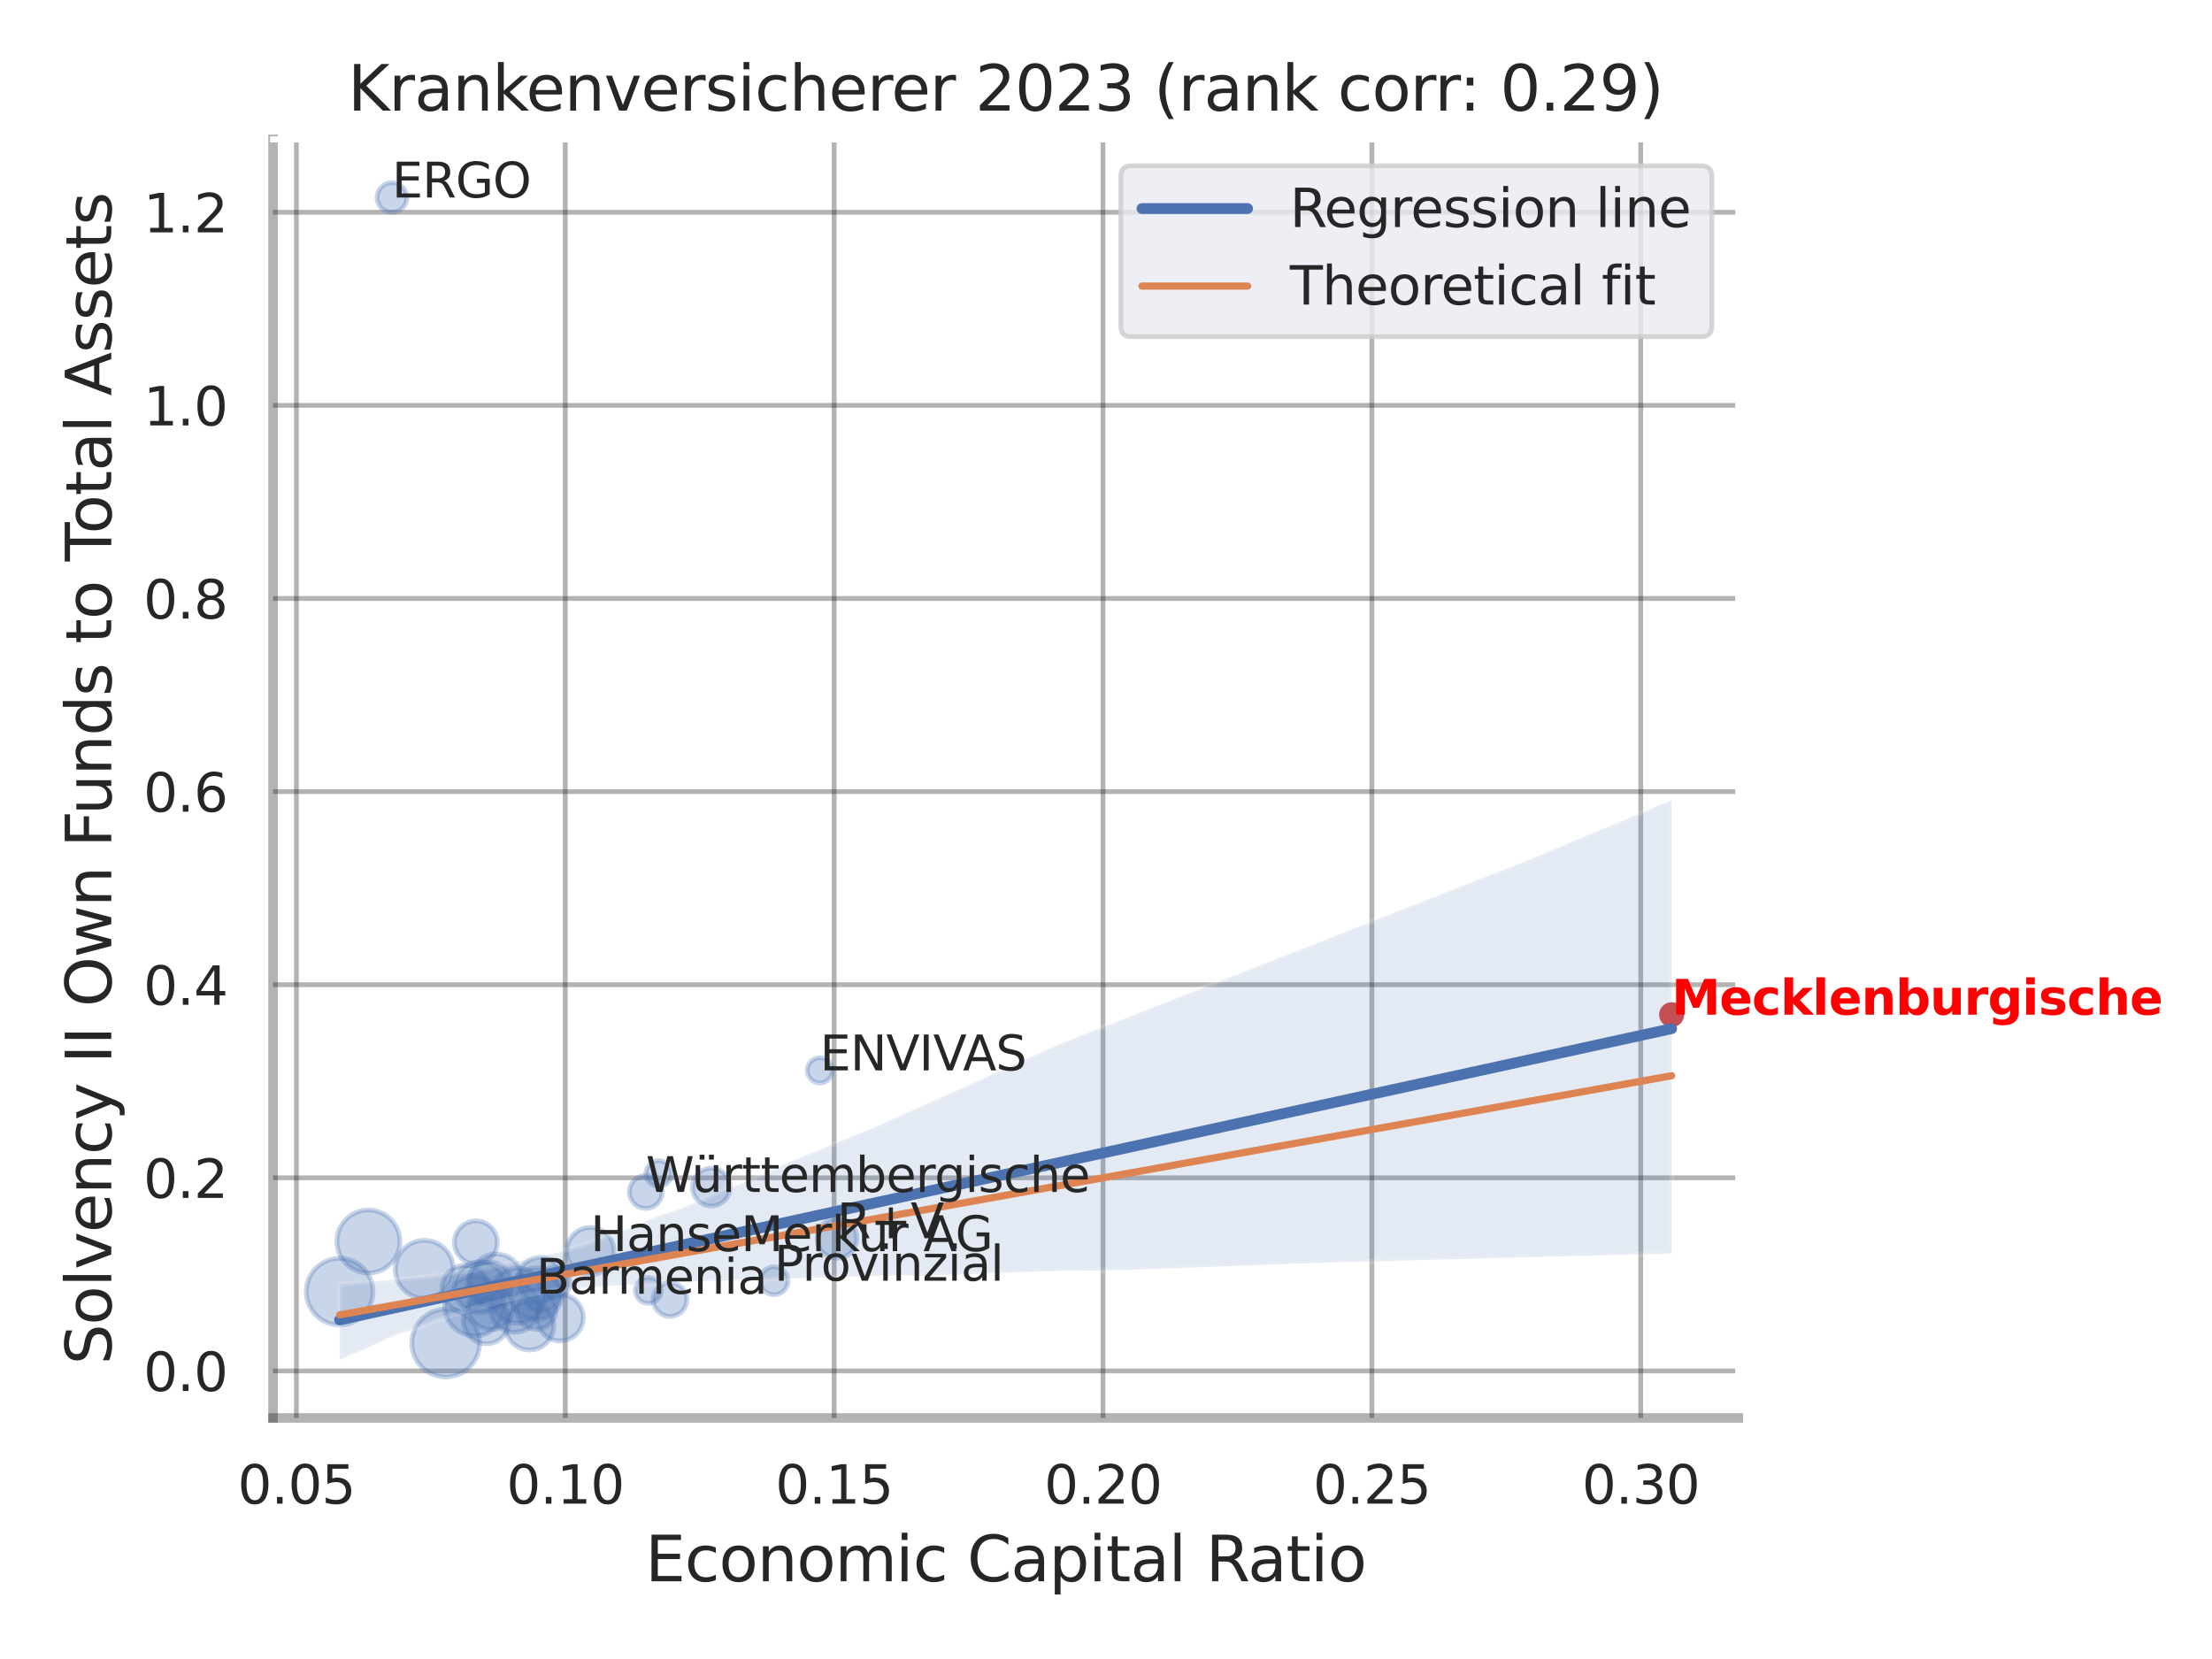 <?xml version="1.0" encoding="utf-8" standalone="no"?>
<!DOCTYPE svg PUBLIC "-//W3C//DTD SVG 1.1//EN"
  "http://www.w3.org/Graphics/SVG/1.1/DTD/svg11.dtd">
<svg xmlns:xlink="http://www.w3.org/1999/xlink" width="460.8pt" height="345.6pt" viewBox="0 0 460.8 345.6" xmlns="http://www.w3.org/2000/svg" version="1.1">
 <defs>
  <style type="text/css">*{stroke-linejoin: round; stroke-linecap: butt}</style>
 </defs>
 <g id="figure_1">
  <g id="patch_1">
   <path d="M 0 345.6 
L 460.8 345.6 
L 460.8 0 
L 0 0 
z
" style="fill: #ffffff"/>
  </g>
  <g id="axes_1">
   <g id="patch_2">
    <path d="M 56.88 295.38 
L 362.103 295.38 
L 362.103 29.04 
L 56.88 29.04 
z
" style="fill: #ffffff"/>
   </g>
   <g id="matplotlib.axis_1">
    <g id="xtick_1">
     <g id="line2d_1">
      <path d="M 61.746 295.38 
L 61.746 29.04 
" clip-path="url(#p083196e1e4)" style="fill: none; stroke: #000000; stroke-opacity: 0.3; stroke-linecap: round"/>
     </g>
     <g id="text_1">
      <!-- 0.05 -->
      <g style="fill: #262626" transform="translate(49.5 313.238) scale(0.11 -0.11)">
       <defs>
        <path id="DejaVuSans-30" d="M 2034 4250 
Q 1547 4250 1301 3770 
Q 1056 3291 1056 2328 
Q 1056 1369 1301 889 
Q 1547 409 2034 409 
Q 2525 409 2770 889 
Q 3016 1369 3016 2328 
Q 3016 3291 2770 3770 
Q 2525 4250 2034 4250 
z
M 2034 4750 
Q 2819 4750 3233 4129 
Q 3647 3509 3647 2328 
Q 3647 1150 3233 529 
Q 2819 -91 2034 -91 
Q 1250 -91 836 529 
Q 422 1150 422 2328 
Q 422 3509 836 4129 
Q 1250 4750 2034 4750 
z
" transform="scale(0.016)"/>
        <path id="DejaVuSans-2e" d="M 684 794 
L 1344 794 
L 1344 0 
L 684 0 
L 684 794 
z
" transform="scale(0.016)"/>
        <path id="DejaVuSans-35" d="M 691 4666 
L 3169 4666 
L 3169 4134 
L 1269 4134 
L 1269 2991 
Q 1406 3038 1543 3061 
Q 1681 3084 1819 3084 
Q 2600 3084 3056 2656 
Q 3513 2228 3513 1497 
Q 3513 744 3044 326 
Q 2575 -91 1722 -91 
Q 1428 -91 1123 -41 
Q 819 9 494 109 
L 494 744 
Q 775 591 1075 516 
Q 1375 441 1709 441 
Q 2250 441 2565 725 
Q 2881 1009 2881 1497 
Q 2881 1984 2565 2268 
Q 2250 2553 1709 2553 
Q 1456 2553 1204 2497 
Q 953 2441 691 2322 
L 691 4666 
z
" transform="scale(0.016)"/>
       </defs>
       <use xlink:href="#DejaVuSans-30"/>
       <use xlink:href="#DejaVuSans-2e" x="63.623"/>
       <use xlink:href="#DejaVuSans-30" x="95.41"/>
       <use xlink:href="#DejaVuSans-35" x="159.033"/>
      </g>
     </g>
    </g>
    <g id="xtick_2">
     <g id="line2d_2">
      <path d="M 117.756 295.38 
L 117.756 29.04 
" clip-path="url(#p083196e1e4)" style="fill: none; stroke: #000000; stroke-opacity: 0.3; stroke-linecap: round"/>
     </g>
     <g id="text_2">
      <!-- 0.10 -->
      <g style="fill: #262626" transform="translate(105.51 313.238) scale(0.11 -0.11)">
       <defs>
        <path id="DejaVuSans-31" d="M 794 531 
L 1825 531 
L 1825 4091 
L 703 3866 
L 703 4441 
L 1819 4666 
L 2450 4666 
L 2450 531 
L 3481 531 
L 3481 0 
L 794 0 
L 794 531 
z
" transform="scale(0.016)"/>
       </defs>
       <use xlink:href="#DejaVuSans-30"/>
       <use xlink:href="#DejaVuSans-2e" x="63.623"/>
       <use xlink:href="#DejaVuSans-31" x="95.41"/>
       <use xlink:href="#DejaVuSans-30" x="159.033"/>
      </g>
     </g>
    </g>
    <g id="xtick_3">
     <g id="line2d_3">
      <path d="M 173.767 295.38 
L 173.767 29.04 
" clip-path="url(#p083196e1e4)" style="fill: none; stroke: #000000; stroke-opacity: 0.3; stroke-linecap: round"/>
     </g>
     <g id="text_3">
      <!-- 0.15 -->
      <g style="fill: #262626" transform="translate(161.521 313.238) scale(0.11 -0.11)">
       <use xlink:href="#DejaVuSans-30"/>
       <use xlink:href="#DejaVuSans-2e" x="63.623"/>
       <use xlink:href="#DejaVuSans-31" x="95.41"/>
       <use xlink:href="#DejaVuSans-35" x="159.033"/>
      </g>
     </g>
    </g>
    <g id="xtick_4">
     <g id="line2d_4">
      <path d="M 229.777 295.38 
L 229.777 29.04 
" clip-path="url(#p083196e1e4)" style="fill: none; stroke: #000000; stroke-opacity: 0.3; stroke-linecap: round"/>
     </g>
     <g id="text_4">
      <!-- 0.20 -->
      <g style="fill: #262626" transform="translate(217.531 313.238) scale(0.11 -0.11)">
       <defs>
        <path id="DejaVuSans-32" d="M 1228 531 
L 3431 531 
L 3431 0 
L 469 0 
L 469 531 
Q 828 903 1448 1529 
Q 2069 2156 2228 2338 
Q 2531 2678 2651 2914 
Q 2772 3150 2772 3378 
Q 2772 3750 2511 3984 
Q 2250 4219 1831 4219 
Q 1534 4219 1204 4116 
Q 875 4013 500 3803 
L 500 4441 
Q 881 4594 1212 4672 
Q 1544 4750 1819 4750 
Q 2544 4750 2975 4387 
Q 3406 4025 3406 3419 
Q 3406 3131 3298 2873 
Q 3191 2616 2906 2266 
Q 2828 2175 2409 1742 
Q 1991 1309 1228 531 
z
" transform="scale(0.016)"/>
       </defs>
       <use xlink:href="#DejaVuSans-30"/>
       <use xlink:href="#DejaVuSans-2e" x="63.623"/>
       <use xlink:href="#DejaVuSans-32" x="95.41"/>
       <use xlink:href="#DejaVuSans-30" x="159.033"/>
      </g>
     </g>
    </g>
    <g id="xtick_5">
     <g id="line2d_5">
      <path d="M 285.788 295.38 
L 285.788 29.04 
" clip-path="url(#p083196e1e4)" style="fill: none; stroke: #000000; stroke-opacity: 0.3; stroke-linecap: round"/>
     </g>
     <g id="text_5">
      <!-- 0.25 -->
      <g style="fill: #262626" transform="translate(273.542 313.238) scale(0.11 -0.11)">
       <use xlink:href="#DejaVuSans-30"/>
       <use xlink:href="#DejaVuSans-2e" x="63.623"/>
       <use xlink:href="#DejaVuSans-32" x="95.41"/>
       <use xlink:href="#DejaVuSans-35" x="159.033"/>
      </g>
     </g>
    </g>
    <g id="xtick_6">
     <g id="line2d_6">
      <path d="M 341.798 295.38 
L 341.798 29.04 
" clip-path="url(#p083196e1e4)" style="fill: none; stroke: #000000; stroke-opacity: 0.3; stroke-linecap: round"/>
     </g>
     <g id="text_6">
      <!-- 0.30 -->
      <g style="fill: #262626" transform="translate(329.552 313.238) scale(0.11 -0.11)">
       <defs>
        <path id="DejaVuSans-33" d="M 2597 2516 
Q 3050 2419 3304 2112 
Q 3559 1806 3559 1356 
Q 3559 666 3084 287 
Q 2609 -91 1734 -91 
Q 1441 -91 1130 -33 
Q 819 25 488 141 
L 488 750 
Q 750 597 1062 519 
Q 1375 441 1716 441 
Q 2309 441 2620 675 
Q 2931 909 2931 1356 
Q 2931 1769 2642 2001 
Q 2353 2234 1838 2234 
L 1294 2234 
L 1294 2753 
L 1863 2753 
Q 2328 2753 2575 2939 
Q 2822 3125 2822 3475 
Q 2822 3834 2567 4026 
Q 2313 4219 1838 4219 
Q 1578 4219 1281 4162 
Q 984 4106 628 3988 
L 628 4550 
Q 988 4650 1302 4700 
Q 1616 4750 1894 4750 
Q 2613 4750 3031 4423 
Q 3450 4097 3450 3541 
Q 3450 3153 3228 2886 
Q 3006 2619 2597 2516 
z
" transform="scale(0.016)"/>
       </defs>
       <use xlink:href="#DejaVuSans-30"/>
       <use xlink:href="#DejaVuSans-2e" x="63.623"/>
       <use xlink:href="#DejaVuSans-33" x="95.41"/>
       <use xlink:href="#DejaVuSans-30" x="159.033"/>
      </g>
     </g>
    </g>
    <g id="text_7">
     <!-- Economic Capital Ratio -->
     <g style="fill: #262626" transform="translate(134.417 329.404) scale(0.13 -0.13)">
      <defs>
       <path id="DejaVuSans-45" d="M 628 4666 
L 3578 4666 
L 3578 4134 
L 1259 4134 
L 1259 2753 
L 3481 2753 
L 3481 2222 
L 1259 2222 
L 1259 531 
L 3634 531 
L 3634 0 
L 628 0 
L 628 4666 
z
" transform="scale(0.016)"/>
       <path id="DejaVuSans-63" d="M 3122 3366 
L 3122 2828 
Q 2878 2963 2633 3030 
Q 2388 3097 2138 3097 
Q 1578 3097 1268 2742 
Q 959 2388 959 1747 
Q 959 1106 1268 751 
Q 1578 397 2138 397 
Q 2388 397 2633 464 
Q 2878 531 3122 666 
L 3122 134 
Q 2881 22 2623 -34 
Q 2366 -91 2075 -91 
Q 1284 -91 818 406 
Q 353 903 353 1747 
Q 353 2603 823 3093 
Q 1294 3584 2113 3584 
Q 2378 3584 2631 3529 
Q 2884 3475 3122 3366 
z
" transform="scale(0.016)"/>
       <path id="DejaVuSans-6f" d="M 1959 3097 
Q 1497 3097 1228 2736 
Q 959 2375 959 1747 
Q 959 1119 1226 758 
Q 1494 397 1959 397 
Q 2419 397 2687 759 
Q 2956 1122 2956 1747 
Q 2956 2369 2687 2733 
Q 2419 3097 1959 3097 
z
M 1959 3584 
Q 2709 3584 3137 3096 
Q 3566 2609 3566 1747 
Q 3566 888 3137 398 
Q 2709 -91 1959 -91 
Q 1206 -91 779 398 
Q 353 888 353 1747 
Q 353 2609 779 3096 
Q 1206 3584 1959 3584 
z
" transform="scale(0.016)"/>
       <path id="DejaVuSans-6e" d="M 3513 2113 
L 3513 0 
L 2938 0 
L 2938 2094 
Q 2938 2591 2744 2837 
Q 2550 3084 2163 3084 
Q 1697 3084 1428 2787 
Q 1159 2491 1159 1978 
L 1159 0 
L 581 0 
L 581 3500 
L 1159 3500 
L 1159 2956 
Q 1366 3272 1645 3428 
Q 1925 3584 2291 3584 
Q 2894 3584 3203 3211 
Q 3513 2838 3513 2113 
z
" transform="scale(0.016)"/>
       <path id="DejaVuSans-6d" d="M 3328 2828 
Q 3544 3216 3844 3400 
Q 4144 3584 4550 3584 
Q 5097 3584 5394 3201 
Q 5691 2819 5691 2113 
L 5691 0 
L 5113 0 
L 5113 2094 
Q 5113 2597 4934 2840 
Q 4756 3084 4391 3084 
Q 3944 3084 3684 2787 
Q 3425 2491 3425 1978 
L 3425 0 
L 2847 0 
L 2847 2094 
Q 2847 2600 2669 2842 
Q 2491 3084 2119 3084 
Q 1678 3084 1418 2786 
Q 1159 2488 1159 1978 
L 1159 0 
L 581 0 
L 581 3500 
L 1159 3500 
L 1159 2956 
Q 1356 3278 1631 3431 
Q 1906 3584 2284 3584 
Q 2666 3584 2933 3390 
Q 3200 3197 3328 2828 
z
" transform="scale(0.016)"/>
       <path id="DejaVuSans-69" d="M 603 3500 
L 1178 3500 
L 1178 0 
L 603 0 
L 603 3500 
z
M 603 4863 
L 1178 4863 
L 1178 4134 
L 603 4134 
L 603 4863 
z
" transform="scale(0.016)"/>
       <path id="DejaVuSans-20" transform="scale(0.016)"/>
       <path id="DejaVuSans-43" d="M 4122 4306 
L 4122 3641 
Q 3803 3938 3442 4084 
Q 3081 4231 2675 4231 
Q 1875 4231 1450 3742 
Q 1025 3253 1025 2328 
Q 1025 1406 1450 917 
Q 1875 428 2675 428 
Q 3081 428 3442 575 
Q 3803 722 4122 1019 
L 4122 359 
Q 3791 134 3420 21 
Q 3050 -91 2638 -91 
Q 1578 -91 968 557 
Q 359 1206 359 2328 
Q 359 3453 968 4101 
Q 1578 4750 2638 4750 
Q 3056 4750 3426 4639 
Q 3797 4528 4122 4306 
z
" transform="scale(0.016)"/>
       <path id="DejaVuSans-61" d="M 2194 1759 
Q 1497 1759 1228 1600 
Q 959 1441 959 1056 
Q 959 750 1161 570 
Q 1363 391 1709 391 
Q 2188 391 2477 730 
Q 2766 1069 2766 1631 
L 2766 1759 
L 2194 1759 
z
M 3341 1997 
L 3341 0 
L 2766 0 
L 2766 531 
Q 2569 213 2275 61 
Q 1981 -91 1556 -91 
Q 1019 -91 701 211 
Q 384 513 384 1019 
Q 384 1609 779 1909 
Q 1175 2209 1959 2209 
L 2766 2209 
L 2766 2266 
Q 2766 2663 2505 2880 
Q 2244 3097 1772 3097 
Q 1472 3097 1187 3025 
Q 903 2953 641 2809 
L 641 3341 
Q 956 3463 1253 3523 
Q 1550 3584 1831 3584 
Q 2591 3584 2966 3190 
Q 3341 2797 3341 1997 
z
" transform="scale(0.016)"/>
       <path id="DejaVuSans-70" d="M 1159 525 
L 1159 -1331 
L 581 -1331 
L 581 3500 
L 1159 3500 
L 1159 2969 
Q 1341 3281 1617 3432 
Q 1894 3584 2278 3584 
Q 2916 3584 3314 3078 
Q 3713 2572 3713 1747 
Q 3713 922 3314 415 
Q 2916 -91 2278 -91 
Q 1894 -91 1617 61 
Q 1341 213 1159 525 
z
M 3116 1747 
Q 3116 2381 2855 2742 
Q 2594 3103 2138 3103 
Q 1681 3103 1420 2742 
Q 1159 2381 1159 1747 
Q 1159 1113 1420 752 
Q 1681 391 2138 391 
Q 2594 391 2855 752 
Q 3116 1113 3116 1747 
z
" transform="scale(0.016)"/>
       <path id="DejaVuSans-74" d="M 1172 4494 
L 1172 3500 
L 2356 3500 
L 2356 3053 
L 1172 3053 
L 1172 1153 
Q 1172 725 1289 603 
Q 1406 481 1766 481 
L 2356 481 
L 2356 0 
L 1766 0 
Q 1100 0 847 248 
Q 594 497 594 1153 
L 594 3053 
L 172 3053 
L 172 3500 
L 594 3500 
L 594 4494 
L 1172 4494 
z
" transform="scale(0.016)"/>
       <path id="DejaVuSans-6c" d="M 603 4863 
L 1178 4863 
L 1178 0 
L 603 0 
L 603 4863 
z
" transform="scale(0.016)"/>
       <path id="DejaVuSans-52" d="M 2841 2188 
Q 3044 2119 3236 1894 
Q 3428 1669 3622 1275 
L 4263 0 
L 3584 0 
L 2988 1197 
Q 2756 1666 2539 1819 
Q 2322 1972 1947 1972 
L 1259 1972 
L 1259 0 
L 628 0 
L 628 4666 
L 2053 4666 
Q 2853 4666 3247 4331 
Q 3641 3997 3641 3322 
Q 3641 2881 3436 2590 
Q 3231 2300 2841 2188 
z
M 1259 4147 
L 1259 2491 
L 2053 2491 
Q 2509 2491 2742 2702 
Q 2975 2913 2975 3322 
Q 2975 3731 2742 3939 
Q 2509 4147 2053 4147 
L 1259 4147 
z
" transform="scale(0.016)"/>
      </defs>
      <use xlink:href="#DejaVuSans-45"/>
      <use xlink:href="#DejaVuSans-63" x="63.184"/>
      <use xlink:href="#DejaVuSans-6f" x="118.164"/>
      <use xlink:href="#DejaVuSans-6e" x="179.346"/>
      <use xlink:href="#DejaVuSans-6f" x="242.725"/>
      <use xlink:href="#DejaVuSans-6d" x="303.906"/>
      <use xlink:href="#DejaVuSans-69" x="401.318"/>
      <use xlink:href="#DejaVuSans-63" x="429.102"/>
      <use xlink:href="#DejaVuSans-20" x="484.082"/>
      <use xlink:href="#DejaVuSans-43" x="515.869"/>
      <use xlink:href="#DejaVuSans-61" x="585.693"/>
      <use xlink:href="#DejaVuSans-70" x="646.973"/>
      <use xlink:href="#DejaVuSans-69" x="710.449"/>
      <use xlink:href="#DejaVuSans-74" x="738.232"/>
      <use xlink:href="#DejaVuSans-61" x="777.441"/>
      <use xlink:href="#DejaVuSans-6c" x="838.721"/>
      <use xlink:href="#DejaVuSans-20" x="866.504"/>
      <use xlink:href="#DejaVuSans-52" x="898.291"/>
      <use xlink:href="#DejaVuSans-61" x="965.523"/>
      <use xlink:href="#DejaVuSans-74" x="1026.803"/>
      <use xlink:href="#DejaVuSans-69" x="1066.012"/>
      <use xlink:href="#DejaVuSans-6f" x="1093.795"/>
     </g>
    </g>
   </g>
   <g id="matplotlib.axis_2">
    <g id="ytick_1">
     <g id="line2d_7">
      <path d="M 56.88 285.589 
L 362.103 285.589 
" clip-path="url(#p083196e1e4)" style="fill: none; stroke: #000000; stroke-opacity: 0.3; stroke-linecap: round"/>
     </g>
     <g id="text_8">
      <!-- 0.0 -->
      <g style="fill: #262626" transform="translate(29.887 289.768) scale(0.11 -0.11)">
       <use xlink:href="#DejaVuSans-30"/>
       <use xlink:href="#DejaVuSans-2e" x="63.623"/>
       <use xlink:href="#DejaVuSans-30" x="95.41"/>
      </g>
     </g>
    </g>
    <g id="ytick_2">
     <g id="line2d_8">
      <path d="M 56.88 245.361 
L 362.103 245.361 
" clip-path="url(#p083196e1e4)" style="fill: none; stroke: #000000; stroke-opacity: 0.3; stroke-linecap: round"/>
     </g>
     <g id="text_9">
      <!-- 0.2 -->
      <g style="fill: #262626" transform="translate(29.887 249.54) scale(0.11 -0.11)">
       <use xlink:href="#DejaVuSans-30"/>
       <use xlink:href="#DejaVuSans-2e" x="63.623"/>
       <use xlink:href="#DejaVuSans-32" x="95.41"/>
      </g>
     </g>
    </g>
    <g id="ytick_3">
     <g id="line2d_9">
      <path d="M 56.88 205.133 
L 362.103 205.133 
" clip-path="url(#p083196e1e4)" style="fill: none; stroke: #000000; stroke-opacity: 0.3; stroke-linecap: round"/>
     </g>
     <g id="text_10">
      <!-- 0.4 -->
      <g style="fill: #262626" transform="translate(29.887 209.312) scale(0.11 -0.11)">
       <defs>
        <path id="DejaVuSans-34" d="M 2419 4116 
L 825 1625 
L 2419 1625 
L 2419 4116 
z
M 2253 4666 
L 3047 4666 
L 3047 1625 
L 3713 1625 
L 3713 1100 
L 3047 1100 
L 3047 0 
L 2419 0 
L 2419 1100 
L 313 1100 
L 313 1709 
L 2253 4666 
z
" transform="scale(0.016)"/>
       </defs>
       <use xlink:href="#DejaVuSans-30"/>
       <use xlink:href="#DejaVuSans-2e" x="63.623"/>
       <use xlink:href="#DejaVuSans-34" x="95.41"/>
      </g>
     </g>
    </g>
    <g id="ytick_4">
     <g id="line2d_10">
      <path d="M 56.88 164.904 
L 362.103 164.904 
" clip-path="url(#p083196e1e4)" style="fill: none; stroke: #000000; stroke-opacity: 0.3; stroke-linecap: round"/>
     </g>
     <g id="text_11">
      <!-- 0.6 -->
      <g style="fill: #262626" transform="translate(29.887 169.084) scale(0.11 -0.11)">
       <defs>
        <path id="DejaVuSans-36" d="M 2113 2584 
Q 1688 2584 1439 2293 
Q 1191 2003 1191 1497 
Q 1191 994 1439 701 
Q 1688 409 2113 409 
Q 2538 409 2786 701 
Q 3034 994 3034 1497 
Q 3034 2003 2786 2293 
Q 2538 2584 2113 2584 
z
M 3366 4563 
L 3366 3988 
Q 3128 4100 2886 4159 
Q 2644 4219 2406 4219 
Q 1781 4219 1451 3797 
Q 1122 3375 1075 2522 
Q 1259 2794 1537 2939 
Q 1816 3084 2150 3084 
Q 2853 3084 3261 2657 
Q 3669 2231 3669 1497 
Q 3669 778 3244 343 
Q 2819 -91 2113 -91 
Q 1303 -91 875 529 
Q 447 1150 447 2328 
Q 447 3434 972 4092 
Q 1497 4750 2381 4750 
Q 2619 4750 2861 4703 
Q 3103 4656 3366 4563 
z
" transform="scale(0.016)"/>
       </defs>
       <use xlink:href="#DejaVuSans-30"/>
       <use xlink:href="#DejaVuSans-2e" x="63.623"/>
       <use xlink:href="#DejaVuSans-36" x="95.41"/>
      </g>
     </g>
    </g>
    <g id="ytick_5">
     <g id="line2d_11">
      <path d="M 56.88 124.676 
L 362.103 124.676 
" clip-path="url(#p083196e1e4)" style="fill: none; stroke: #000000; stroke-opacity: 0.3; stroke-linecap: round"/>
     </g>
     <g id="text_12">
      <!-- 0.8 -->
      <g style="fill: #262626" transform="translate(29.887 128.856) scale(0.11 -0.11)">
       <defs>
        <path id="DejaVuSans-38" d="M 2034 2216 
Q 1584 2216 1326 1975 
Q 1069 1734 1069 1313 
Q 1069 891 1326 650 
Q 1584 409 2034 409 
Q 2484 409 2743 651 
Q 3003 894 3003 1313 
Q 3003 1734 2745 1975 
Q 2488 2216 2034 2216 
z
M 1403 2484 
Q 997 2584 770 2862 
Q 544 3141 544 3541 
Q 544 4100 942 4425 
Q 1341 4750 2034 4750 
Q 2731 4750 3128 4425 
Q 3525 4100 3525 3541 
Q 3525 3141 3298 2862 
Q 3072 2584 2669 2484 
Q 3125 2378 3379 2068 
Q 3634 1759 3634 1313 
Q 3634 634 3220 271 
Q 2806 -91 2034 -91 
Q 1263 -91 848 271 
Q 434 634 434 1313 
Q 434 1759 690 2068 
Q 947 2378 1403 2484 
z
M 1172 3481 
Q 1172 3119 1398 2916 
Q 1625 2713 2034 2713 
Q 2441 2713 2670 2916 
Q 2900 3119 2900 3481 
Q 2900 3844 2670 4047 
Q 2441 4250 2034 4250 
Q 1625 4250 1398 4047 
Q 1172 3844 1172 3481 
z
" transform="scale(0.016)"/>
       </defs>
       <use xlink:href="#DejaVuSans-30"/>
       <use xlink:href="#DejaVuSans-2e" x="63.623"/>
       <use xlink:href="#DejaVuSans-38" x="95.41"/>
      </g>
     </g>
    </g>
    <g id="ytick_6">
     <g id="line2d_12">
      <path d="M 56.88 84.448 
L 362.103 84.448 
" clip-path="url(#p083196e1e4)" style="fill: none; stroke: #000000; stroke-opacity: 0.3; stroke-linecap: round"/>
     </g>
     <g id="text_13">
      <!-- 1.0 -->
      <g style="fill: #262626" transform="translate(29.887 88.627) scale(0.11 -0.11)">
       <use xlink:href="#DejaVuSans-31"/>
       <use xlink:href="#DejaVuSans-2e" x="63.623"/>
       <use xlink:href="#DejaVuSans-30" x="95.41"/>
      </g>
     </g>
    </g>
    <g id="ytick_7">
     <g id="line2d_13">
      <path d="M 56.88 44.22 
L 362.103 44.22 
" clip-path="url(#p083196e1e4)" style="fill: none; stroke: #000000; stroke-opacity: 0.3; stroke-linecap: round"/>
     </g>
     <g id="text_14">
      <!-- 1.2 -->
      <g style="fill: #262626" transform="translate(29.887 48.399) scale(0.11 -0.11)">
       <use xlink:href="#DejaVuSans-31"/>
       <use xlink:href="#DejaVuSans-2e" x="63.623"/>
       <use xlink:href="#DejaVuSans-32" x="95.41"/>
      </g>
     </g>
    </g>
    <g id="text_15">
     <!-- Solvency II Own Funds to Total Assets -->
     <g style="fill: #262626" transform="translate(23.183 284.278) rotate(-90) scale(0.13 -0.13)">
      <defs>
       <path id="DejaVuSans-53" d="M 3425 4513 
L 3425 3897 
Q 3066 4069 2747 4153 
Q 2428 4238 2131 4238 
Q 1616 4238 1336 4038 
Q 1056 3838 1056 3469 
Q 1056 3159 1242 3001 
Q 1428 2844 1947 2747 
L 2328 2669 
Q 3034 2534 3370 2195 
Q 3706 1856 3706 1288 
Q 3706 609 3251 259 
Q 2797 -91 1919 -91 
Q 1588 -91 1214 -16 
Q 841 59 441 206 
L 441 856 
Q 825 641 1194 531 
Q 1563 422 1919 422 
Q 2459 422 2753 634 
Q 3047 847 3047 1241 
Q 3047 1584 2836 1778 
Q 2625 1972 2144 2069 
L 1759 2144 
Q 1053 2284 737 2584 
Q 422 2884 422 3419 
Q 422 4038 858 4394 
Q 1294 4750 2059 4750 
Q 2388 4750 2728 4690 
Q 3069 4631 3425 4513 
z
" transform="scale(0.016)"/>
       <path id="DejaVuSans-76" d="M 191 3500 
L 800 3500 
L 1894 563 
L 2988 3500 
L 3597 3500 
L 2284 0 
L 1503 0 
L 191 3500 
z
" transform="scale(0.016)"/>
       <path id="DejaVuSans-65" d="M 3597 1894 
L 3597 1613 
L 953 1613 
Q 991 1019 1311 708 
Q 1631 397 2203 397 
Q 2534 397 2845 478 
Q 3156 559 3463 722 
L 3463 178 
Q 3153 47 2828 -22 
Q 2503 -91 2169 -91 
Q 1331 -91 842 396 
Q 353 884 353 1716 
Q 353 2575 817 3079 
Q 1281 3584 2069 3584 
Q 2775 3584 3186 3129 
Q 3597 2675 3597 1894 
z
M 3022 2063 
Q 3016 2534 2758 2815 
Q 2500 3097 2075 3097 
Q 1594 3097 1305 2825 
Q 1016 2553 972 2059 
L 3022 2063 
z
" transform="scale(0.016)"/>
       <path id="DejaVuSans-79" d="M 2059 -325 
Q 1816 -950 1584 -1140 
Q 1353 -1331 966 -1331 
L 506 -1331 
L 506 -850 
L 844 -850 
Q 1081 -850 1212 -737 
Q 1344 -625 1503 -206 
L 1606 56 
L 191 3500 
L 800 3500 
L 1894 763 
L 2988 3500 
L 3597 3500 
L 2059 -325 
z
" transform="scale(0.016)"/>
       <path id="DejaVuSans-49" d="M 628 4666 
L 1259 4666 
L 1259 0 
L 628 0 
L 628 4666 
z
" transform="scale(0.016)"/>
       <path id="DejaVuSans-4f" d="M 2522 4238 
Q 1834 4238 1429 3725 
Q 1025 3213 1025 2328 
Q 1025 1447 1429 934 
Q 1834 422 2522 422 
Q 3209 422 3611 934 
Q 4013 1447 4013 2328 
Q 4013 3213 3611 3725 
Q 3209 4238 2522 4238 
z
M 2522 4750 
Q 3503 4750 4090 4092 
Q 4678 3434 4678 2328 
Q 4678 1225 4090 567 
Q 3503 -91 2522 -91 
Q 1538 -91 948 565 
Q 359 1222 359 2328 
Q 359 3434 948 4092 
Q 1538 4750 2522 4750 
z
" transform="scale(0.016)"/>
       <path id="DejaVuSans-77" d="M 269 3500 
L 844 3500 
L 1563 769 
L 2278 3500 
L 2956 3500 
L 3675 769 
L 4391 3500 
L 4966 3500 
L 4050 0 
L 3372 0 
L 2619 2869 
L 1863 0 
L 1184 0 
L 269 3500 
z
" transform="scale(0.016)"/>
       <path id="DejaVuSans-46" d="M 628 4666 
L 3309 4666 
L 3309 4134 
L 1259 4134 
L 1259 2759 
L 3109 2759 
L 3109 2228 
L 1259 2228 
L 1259 0 
L 628 0 
L 628 4666 
z
" transform="scale(0.016)"/>
       <path id="DejaVuSans-75" d="M 544 1381 
L 544 3500 
L 1119 3500 
L 1119 1403 
Q 1119 906 1312 657 
Q 1506 409 1894 409 
Q 2359 409 2629 706 
Q 2900 1003 2900 1516 
L 2900 3500 
L 3475 3500 
L 3475 0 
L 2900 0 
L 2900 538 
Q 2691 219 2414 64 
Q 2138 -91 1772 -91 
Q 1169 -91 856 284 
Q 544 659 544 1381 
z
M 1991 3584 
L 1991 3584 
z
" transform="scale(0.016)"/>
       <path id="DejaVuSans-64" d="M 2906 2969 
L 2906 4863 
L 3481 4863 
L 3481 0 
L 2906 0 
L 2906 525 
Q 2725 213 2448 61 
Q 2172 -91 1784 -91 
Q 1150 -91 751 415 
Q 353 922 353 1747 
Q 353 2572 751 3078 
Q 1150 3584 1784 3584 
Q 2172 3584 2448 3432 
Q 2725 3281 2906 2969 
z
M 947 1747 
Q 947 1113 1208 752 
Q 1469 391 1925 391 
Q 2381 391 2643 752 
Q 2906 1113 2906 1747 
Q 2906 2381 2643 2742 
Q 2381 3103 1925 3103 
Q 1469 3103 1208 2742 
Q 947 2381 947 1747 
z
" transform="scale(0.016)"/>
       <path id="DejaVuSans-73" d="M 2834 3397 
L 2834 2853 
Q 2591 2978 2328 3040 
Q 2066 3103 1784 3103 
Q 1356 3103 1142 2972 
Q 928 2841 928 2578 
Q 928 2378 1081 2264 
Q 1234 2150 1697 2047 
L 1894 2003 
Q 2506 1872 2764 1633 
Q 3022 1394 3022 966 
Q 3022 478 2636 193 
Q 2250 -91 1575 -91 
Q 1294 -91 989 -36 
Q 684 19 347 128 
L 347 722 
Q 666 556 975 473 
Q 1284 391 1588 391 
Q 1994 391 2212 530 
Q 2431 669 2431 922 
Q 2431 1156 2273 1281 
Q 2116 1406 1581 1522 
L 1381 1569 
Q 847 1681 609 1914 
Q 372 2147 372 2553 
Q 372 3047 722 3315 
Q 1072 3584 1716 3584 
Q 2034 3584 2315 3537 
Q 2597 3491 2834 3397 
z
" transform="scale(0.016)"/>
       <path id="DejaVuSans-54" d="M -19 4666 
L 3928 4666 
L 3928 4134 
L 2272 4134 
L 2272 0 
L 1638 0 
L 1638 4134 
L -19 4134 
L -19 4666 
z
" transform="scale(0.016)"/>
       <path id="DejaVuSans-41" d="M 2188 4044 
L 1331 1722 
L 3047 1722 
L 2188 4044 
z
M 1831 4666 
L 2547 4666 
L 4325 0 
L 3669 0 
L 3244 1197 
L 1141 1197 
L 716 0 
L 50 0 
L 1831 4666 
z
" transform="scale(0.016)"/>
      </defs>
      <use xlink:href="#DejaVuSans-53"/>
      <use xlink:href="#DejaVuSans-6f" x="63.477"/>
      <use xlink:href="#DejaVuSans-6c" x="124.658"/>
      <use xlink:href="#DejaVuSans-76" x="152.441"/>
      <use xlink:href="#DejaVuSans-65" x="211.621"/>
      <use xlink:href="#DejaVuSans-6e" x="273.145"/>
      <use xlink:href="#DejaVuSans-63" x="336.523"/>
      <use xlink:href="#DejaVuSans-79" x="391.504"/>
      <use xlink:href="#DejaVuSans-20" x="450.684"/>
      <use xlink:href="#DejaVuSans-49" x="482.471"/>
      <use xlink:href="#DejaVuSans-49" x="511.963"/>
      <use xlink:href="#DejaVuSans-20" x="541.455"/>
      <use xlink:href="#DejaVuSans-4f" x="573.242"/>
      <use xlink:href="#DejaVuSans-77" x="651.953"/>
      <use xlink:href="#DejaVuSans-6e" x="733.74"/>
      <use xlink:href="#DejaVuSans-20" x="797.119"/>
      <use xlink:href="#DejaVuSans-46" x="828.906"/>
      <use xlink:href="#DejaVuSans-75" x="880.926"/>
      <use xlink:href="#DejaVuSans-6e" x="944.305"/>
      <use xlink:href="#DejaVuSans-64" x="1007.684"/>
      <use xlink:href="#DejaVuSans-73" x="1071.16"/>
      <use xlink:href="#DejaVuSans-20" x="1123.26"/>
      <use xlink:href="#DejaVuSans-74" x="1155.047"/>
      <use xlink:href="#DejaVuSans-6f" x="1194.256"/>
      <use xlink:href="#DejaVuSans-20" x="1255.438"/>
      <use xlink:href="#DejaVuSans-54" x="1287.225"/>
      <use xlink:href="#DejaVuSans-6f" x="1331.309"/>
      <use xlink:href="#DejaVuSans-74" x="1392.49"/>
      <use xlink:href="#DejaVuSans-61" x="1431.699"/>
      <use xlink:href="#DejaVuSans-6c" x="1492.979"/>
      <use xlink:href="#DejaVuSans-20" x="1520.762"/>
      <use xlink:href="#DejaVuSans-41" x="1552.549"/>
      <use xlink:href="#DejaVuSans-73" x="1620.957"/>
      <use xlink:href="#DejaVuSans-73" x="1673.057"/>
      <use xlink:href="#DejaVuSans-65" x="1725.156"/>
      <use xlink:href="#DejaVuSans-74" x="1786.68"/>
      <use xlink:href="#DejaVuSans-73" x="1825.889"/>
     </g>
    </g>
   </g>
   <g id="PathCollection_1">
    <path d="M 103.364 272.197 
C 104.819 272.197 106.214 271.619 107.243 270.59 
C 108.272 269.561 108.85 268.165 108.85 266.71 
C 108.85 265.255 108.272 263.86 107.243 262.831 
C 106.214 261.802 104.819 261.224 103.364 261.224 
C 101.909 261.224 100.513 261.802 99.484 262.831 
C 98.455 263.86 97.877 265.255 97.877 266.71 
C 97.877 268.165 98.455 269.561 99.484 270.59 
C 100.513 271.619 101.909 272.197 103.364 272.197 
z
" clip-path="url(#p083196e1e4)" style="fill: #4c72b0; fill-opacity: 0.3; stroke: #4c72b0; stroke-opacity: 0.3"/>
    <path d="M 98.85 278.299 
C 100.5 278.299 102.083 277.644 103.25 276.477 
C 104.417 275.31 105.073 273.727 105.073 272.076 
C 105.073 270.426 104.417 268.843 103.25 267.676 
C 102.083 266.509 100.5 265.853 98.85 265.853 
C 97.199 265.853 95.616 266.509 94.449 267.676 
C 93.282 268.843 92.627 270.426 92.627 272.076 
C 92.627 273.727 93.282 275.31 94.449 276.477 
C 95.616 277.644 97.199 278.299 98.85 278.299 
z
" clip-path="url(#p083196e1e4)" style="fill: #4c72b0; fill-opacity: 0.3; stroke: #4c72b0; stroke-opacity: 0.3"/>
    <path d="M 107.839 275.627 
C 109.357 275.627 110.813 275.024 111.886 273.951 
C 112.959 272.878 113.562 271.422 113.562 269.905 
C 113.562 268.387 112.959 266.932 111.886 265.859 
C 110.813 264.786 109.357 264.183 107.839 264.183 
C 106.322 264.183 104.866 264.786 103.793 265.859 
C 102.72 266.932 102.117 268.387 102.117 269.905 
C 102.117 271.422 102.72 272.878 103.793 273.951 
C 104.866 275.024 106.322 275.627 107.839 275.627 
z
" clip-path="url(#p083196e1e4)" style="fill: #4c72b0; fill-opacity: 0.3; stroke: #4c72b0; stroke-opacity: 0.3"/>
    <path d="M 96.925 273.342 
C 98.22 273.342 99.462 272.828 100.377 271.912 
C 101.293 270.997 101.807 269.755 101.807 268.46 
C 101.807 267.166 101.293 265.924 100.377 265.008 
C 99.462 264.093 98.22 263.578 96.925 263.578 
C 95.63 263.578 94.389 264.093 93.473 265.008 
C 92.558 265.924 92.043 267.166 92.043 268.46 
C 92.043 269.755 92.558 270.997 93.473 271.912 
C 94.389 272.828 95.63 273.342 96.925 273.342 
z
" clip-path="url(#p083196e1e4)" style="fill: #4c72b0; fill-opacity: 0.3; stroke: #4c72b0; stroke-opacity: 0.3"/>
    <path d="M 92.859 286.851 
C 94.734 286.851 96.533 286.106 97.859 284.78 
C 99.185 283.453 99.93 281.655 99.93 279.78 
C 99.93 277.904 99.185 276.106 97.859 274.78 
C 96.533 273.453 94.734 272.708 92.859 272.708 
C 90.983 272.708 89.185 273.453 87.859 274.78 
C 86.533 276.106 85.788 277.904 85.788 279.78 
C 85.788 281.655 86.533 283.453 87.859 284.78 
C 89.185 286.106 90.983 286.851 92.859 286.851 
z
" clip-path="url(#p083196e1e4)" style="fill: #4c72b0; fill-opacity: 0.3; stroke: #4c72b0; stroke-opacity: 0.3"/>
    <path d="M 76.747 265.186 
C 78.487 265.186 80.156 264.495 81.386 263.265 
C 82.616 262.034 83.308 260.365 83.308 258.625 
C 83.308 256.885 82.616 255.216 81.386 253.986 
C 80.156 252.756 78.487 252.064 76.747 252.064 
C 75.007 252.064 73.338 252.756 72.107 253.986 
C 70.877 255.216 70.186 256.885 70.186 258.625 
C 70.186 260.365 70.877 262.034 72.107 263.265 
C 73.338 264.495 75.007 265.186 76.747 265.186 
z
" clip-path="url(#p083196e1e4)" style="fill: #4c72b0; fill-opacity: 0.3; stroke: #4c72b0; stroke-opacity: 0.3"/>
    <path d="M 99.137 263.287 
C 100.323 263.287 101.46 262.816 102.299 261.977 
C 103.137 261.139 103.608 260.002 103.608 258.816 
C 103.608 257.63 103.137 256.493 102.299 255.655 
C 101.46 254.816 100.323 254.345 99.137 254.345 
C 97.952 254.345 96.814 254.816 95.976 255.655 
C 95.138 256.493 94.667 257.63 94.667 258.816 
C 94.667 260.002 95.138 261.139 95.976 261.977 
C 96.814 262.816 97.952 263.287 99.137 263.287 
z
" clip-path="url(#p083196e1e4)" style="fill: #4c72b0; fill-opacity: 0.3; stroke: #4c72b0; stroke-opacity: 0.3"/>
    <path d="M 101.318 279.929 
C 102.587 279.929 103.804 279.425 104.701 278.528 
C 105.599 277.63 106.103 276.413 106.103 275.144 
C 106.103 273.875 105.599 272.658 104.701 271.76 
C 103.804 270.863 102.587 270.359 101.318 270.359 
C 100.049 270.359 98.831 270.863 97.934 271.76 
C 97.037 272.658 96.533 273.875 96.533 275.144 
C 96.533 276.413 97.037 277.63 97.934 278.528 
C 98.831 279.425 100.049 279.929 101.318 279.929 
z
" clip-path="url(#p083196e1e4)" style="fill: #4c72b0; fill-opacity: 0.3; stroke: #4c72b0; stroke-opacity: 0.3"/>
    <path d="M 107.216 277.536 
C 108.584 277.536 109.895 276.993 110.862 276.026 
C 111.828 275.059 112.372 273.748 112.372 272.381 
C 112.372 271.013 111.828 269.702 110.862 268.735 
C 109.895 267.769 108.584 267.225 107.216 267.225 
C 105.849 267.225 104.538 267.769 103.571 268.735 
C 102.604 269.702 102.061 271.013 102.061 272.381 
C 102.061 273.748 102.604 275.059 103.571 276.026 
C 104.538 276.993 105.849 277.536 107.216 277.536 
z
" clip-path="url(#p083196e1e4)" style="fill: #4c72b0; fill-opacity: 0.3; stroke: #4c72b0; stroke-opacity: 0.3"/>
    <path d="M 70.754 276.017 
C 72.597 276.017 74.364 275.285 75.667 273.982 
C 76.97 272.679 77.702 270.911 77.702 269.068 
C 77.702 267.226 76.97 265.458 75.667 264.155 
C 74.364 262.852 72.597 262.12 70.754 262.12 
C 68.911 262.12 67.143 262.852 65.84 264.155 
C 64.537 265.458 63.805 267.226 63.805 269.068 
C 63.805 270.911 64.537 272.679 65.84 273.982 
C 67.143 275.285 68.911 276.017 70.754 276.017 
z
" clip-path="url(#p083196e1e4)" style="fill: #4c72b0; fill-opacity: 0.3; stroke: #4c72b0; stroke-opacity: 0.3"/>
    <path d="M 112.529 271.182 
C 113.758 271.182 114.937 270.694 115.806 269.825 
C 116.676 268.956 117.164 267.777 117.164 266.547 
C 117.164 265.318 116.676 264.139 115.806 263.27 
C 114.937 262.401 113.758 261.912 112.529 261.912 
C 111.3 261.912 110.121 262.401 109.251 263.27 
C 108.382 264.139 107.894 265.318 107.894 266.547 
C 107.894 267.777 108.382 268.956 109.251 269.825 
C 110.121 270.694 111.3 271.182 112.529 271.182 
z
" clip-path="url(#p083196e1e4)" style="fill: #4c72b0; fill-opacity: 0.3; stroke: #4c72b0; stroke-opacity: 0.3"/>
    <path d="M 88.399 270.472 
C 90.002 270.472 91.539 269.835 92.672 268.701 
C 93.806 267.568 94.443 266.031 94.443 264.428 
C 94.443 262.825 93.806 261.288 92.672 260.154 
C 91.539 259.021 90.002 258.384 88.399 258.384 
C 86.796 258.384 85.259 259.021 84.125 260.154 
C 82.992 261.288 82.355 262.825 82.355 264.428 
C 82.355 266.031 82.992 267.568 84.125 268.701 
C 85.259 269.835 86.796 270.472 88.399 270.472 
z
" clip-path="url(#p083196e1e4)" style="fill: #4c72b0; fill-opacity: 0.3; stroke: #4c72b0; stroke-opacity: 0.3"/>
    <path d="M 101.931 272.107 
C 103.154 272.107 104.327 271.621 105.191 270.756 
C 106.056 269.892 106.541 268.719 106.541 267.496 
C 106.541 266.274 106.056 265.101 105.191 264.236 
C 104.327 263.372 103.154 262.886 101.931 262.886 
C 100.708 262.886 99.536 263.372 98.671 264.236 
C 97.807 265.101 97.321 266.274 97.321 267.496 
C 97.321 268.719 97.807 269.892 98.671 270.756 
C 99.536 271.621 100.708 272.107 101.931 272.107 
z
" clip-path="url(#p083196e1e4)" style="fill: #4c72b0; fill-opacity: 0.3; stroke: #4c72b0; stroke-opacity: 0.3"/>
    <path d="M 111.726 276.92 
C 112.811 276.92 113.851 276.489 114.618 275.722 
C 115.386 274.955 115.817 273.914 115.817 272.829 
C 115.817 271.744 115.386 270.704 114.618 269.937 
C 113.851 269.169 112.811 268.738 111.726 268.738 
C 110.641 268.738 109.6 269.169 108.833 269.937 
C 108.066 270.704 107.635 271.744 107.635 272.829 
C 107.635 273.914 108.066 274.955 108.833 275.722 
C 109.6 276.489 110.641 276.92 111.726 276.92 
z
" clip-path="url(#p083196e1e4)" style="fill: #4c72b0; fill-opacity: 0.3; stroke: #4c72b0; stroke-opacity: 0.3"/>
    <path d="M 148.175 251.236 
C 149.22 251.236 150.221 250.821 150.96 250.082 
C 151.699 249.344 152.114 248.342 152.114 247.297 
C 152.114 246.253 151.699 245.251 150.96 244.512 
C 150.221 243.774 149.22 243.359 148.175 243.359 
C 147.13 243.359 146.129 243.774 145.39 244.512 
C 144.651 245.251 144.236 246.253 144.236 247.297 
C 144.236 248.342 144.651 249.344 145.39 250.082 
C 146.129 250.821 147.13 251.236 148.175 251.236 
z
" clip-path="url(#p083196e1e4)" style="fill: #4c72b0; fill-opacity: 0.3; stroke: #4c72b0; stroke-opacity: 0.3"/>
    <path d="M 174.354 262.096 
C 175.453 262.096 176.508 261.66 177.285 260.882 
C 178.062 260.105 178.499 259.051 178.499 257.951 
C 178.499 256.852 178.062 255.798 177.285 255.021 
C 176.508 254.243 175.453 253.807 174.354 253.807 
C 173.255 253.807 172.201 254.243 171.423 255.021 
C 170.646 255.798 170.209 256.852 170.209 257.951 
C 170.209 259.051 170.646 260.105 171.423 260.882 
C 172.201 261.66 173.255 262.096 174.354 262.096 
z
" clip-path="url(#p083196e1e4)" style="fill: #4c72b0; fill-opacity: 0.3; stroke: #4c72b0; stroke-opacity: 0.3"/>
    <path d="M 110.301 281.216 
C 111.635 281.216 112.915 280.686 113.858 279.743 
C 114.801 278.799 115.331 277.52 115.331 276.186 
C 115.331 274.852 114.801 273.572 113.858 272.629 
C 112.915 271.686 111.635 271.156 110.301 271.156 
C 108.967 271.156 107.688 271.686 106.744 272.629 
C 105.801 273.572 105.271 274.852 105.271 276.186 
C 105.271 277.52 105.801 278.799 106.744 279.743 
C 107.688 280.686 108.967 281.216 110.301 281.216 
z
" clip-path="url(#p083196e1e4)" style="fill: #4c72b0; fill-opacity: 0.3; stroke: #4c72b0; stroke-opacity: 0.3"/>
    <path d="M 135.053 271.504 
C 135.771 271.504 136.459 271.219 136.966 270.711 
C 137.474 270.204 137.759 269.516 137.759 268.798 
C 137.759 268.081 137.474 267.392 136.966 266.885 
C 136.459 266.377 135.771 266.092 135.053 266.092 
C 134.336 266.092 133.647 266.377 133.14 266.885 
C 132.632 267.392 132.347 268.081 132.347 268.798 
C 132.347 269.516 132.632 270.204 133.14 270.711 
C 133.647 271.219 134.336 271.504 135.053 271.504 
z
" clip-path="url(#p083196e1e4)" style="fill: #4c72b0; fill-opacity: 0.3; stroke: #4c72b0; stroke-opacity: 0.3"/>
    <path d="M 116.67 279.332 
C 117.953 279.332 119.184 278.822 120.091 277.915 
C 120.999 277.007 121.509 275.777 121.509 274.493 
C 121.509 273.21 120.999 271.979 120.091 271.072 
C 119.184 270.164 117.953 269.655 116.67 269.655 
C 115.387 269.655 114.156 270.164 113.248 271.072 
C 112.341 271.979 111.831 273.21 111.831 274.493 
C 111.831 275.777 112.341 277.007 113.248 277.915 
C 114.156 278.822 115.387 279.332 116.67 279.332 
z
" clip-path="url(#p083196e1e4)" style="fill: #4c72b0; fill-opacity: 0.3; stroke: #4c72b0; stroke-opacity: 0.3"/>
    <path d="M 170.8 225.607 
C 171.498 225.607 172.167 225.33 172.66 224.837 
C 173.154 224.343 173.431 223.674 173.431 222.976 
C 173.431 222.278 173.154 221.609 172.66 221.115 
C 172.167 220.622 171.498 220.345 170.8 220.345 
C 170.102 220.345 169.433 220.622 168.939 221.115 
C 168.446 221.609 168.169 222.278 168.169 222.976 
C 168.169 223.674 168.446 224.343 168.939 224.837 
C 169.433 225.33 170.102 225.607 170.8 225.607 
z
" clip-path="url(#p083196e1e4)" style="fill: #4c72b0; fill-opacity: 0.3; stroke: #4c72b0; stroke-opacity: 0.3"/>
    <path d="M 139.585 274.221 
C 140.516 274.221 141.409 273.851 142.068 273.193 
C 142.726 272.534 143.096 271.641 143.096 270.71 
C 143.096 269.779 142.726 268.886 142.068 268.228 
C 141.409 267.569 140.516 267.199 139.585 267.199 
C 138.654 267.199 137.761 267.569 137.103 268.228 
C 136.444 268.886 136.074 269.779 136.074 270.71 
C 136.074 271.641 136.444 272.534 137.103 273.193 
C 137.761 273.851 138.654 274.221 139.585 274.221 
z
" clip-path="url(#p083196e1e4)" style="fill: #4c72b0; fill-opacity: 0.3; stroke: #4c72b0; stroke-opacity: 0.3"/>
    <path d="M 81.65 44.242 
C 82.471 44.242 83.258 43.916 83.839 43.335 
C 84.42 42.755 84.746 41.967 84.746 41.146 
C 84.746 40.325 84.42 39.538 83.839 38.957 
C 83.258 38.377 82.471 38.05 81.65 38.05 
C 80.829 38.05 80.041 38.377 79.461 38.957 
C 78.88 39.538 78.554 40.325 78.554 41.146 
C 78.554 41.967 78.88 42.755 79.461 43.335 
C 80.041 43.916 80.829 44.242 81.65 44.242 
z
" clip-path="url(#p083196e1e4)" style="fill: #4c72b0; fill-opacity: 0.3; stroke: #4c72b0; stroke-opacity: 0.3"/>
    <path d="M 137.23 247.149 
C 137.942 247.149 138.625 246.866 139.128 246.363 
C 139.631 245.86 139.914 245.177 139.914 244.465 
C 139.914 243.754 139.631 243.071 139.128 242.568 
C 138.625 242.065 137.942 241.782 137.23 241.782 
C 136.519 241.782 135.836 242.065 135.333 242.568 
C 134.83 243.071 134.547 243.754 134.547 244.465 
C 134.547 245.177 134.83 245.86 135.333 246.363 
C 135.836 246.866 136.519 247.149 137.23 247.149 
z
" clip-path="url(#p083196e1e4)" style="fill: #4c72b0; fill-opacity: 0.3; stroke: #4c72b0; stroke-opacity: 0.3"/>
    <path d="M 99.987 273.486 
C 101.4 273.486 102.755 272.924 103.754 271.925 
C 104.753 270.926 105.314 269.571 105.314 268.158 
C 105.314 266.745 104.753 265.39 103.754 264.391 
C 102.755 263.392 101.4 262.831 99.987 262.831 
C 98.574 262.831 97.219 263.392 96.22 264.391 
C 95.221 265.39 94.659 266.745 94.659 268.158 
C 94.659 269.571 95.221 270.926 96.22 271.925 
C 97.219 272.924 98.574 273.486 99.987 273.486 
z
" clip-path="url(#p083196e1e4)" style="fill: #4c72b0; fill-opacity: 0.3; stroke: #4c72b0; stroke-opacity: 0.3"/>
    <path d="M 161.268 269.694 
C 162.037 269.694 162.775 269.388 163.319 268.844 
C 163.863 268.3 164.169 267.562 164.169 266.793 
C 164.169 266.024 163.863 265.286 163.319 264.742 
C 162.775 264.198 162.037 263.892 161.268 263.892 
C 160.499 263.892 159.761 264.198 159.217 264.742 
C 158.673 265.286 158.367 266.024 158.367 266.793 
C 158.367 267.562 158.673 268.3 159.217 268.844 
C 159.761 269.388 160.499 269.694 161.268 269.694 
z
" clip-path="url(#p083196e1e4)" style="fill: #4c72b0; fill-opacity: 0.3; stroke: #4c72b0; stroke-opacity: 0.3"/>
    <path d="M 134.531 251.723 
C 135.437 251.723 136.306 251.364 136.946 250.723 
C 137.587 250.083 137.947 249.214 137.947 248.308 
C 137.947 247.402 137.587 246.533 136.946 245.893 
C 136.306 245.252 135.437 244.892 134.531 244.892 
C 133.625 244.892 132.756 245.252 132.116 245.893 
C 131.475 246.533 131.116 247.402 131.116 248.308 
C 131.116 249.214 131.475 250.083 132.116 250.723 
C 132.756 251.364 133.625 251.723 134.531 251.723 
z
" clip-path="url(#p083196e1e4)" style="fill: #4c72b0; fill-opacity: 0.3; stroke: #4c72b0; stroke-opacity: 0.3"/>
    <path d="M 348.229 213.473 
C 348.784 213.473 349.317 213.253 349.71 212.86 
C 350.102 212.467 350.323 211.934 350.323 211.379 
C 350.323 210.824 350.102 210.291 349.71 209.898 
C 349.317 209.506 348.784 209.285 348.229 209.285 
C 347.674 209.285 347.141 209.506 346.748 209.898 
C 346.355 210.291 346.135 210.824 346.135 211.379 
C 346.135 211.934 346.355 212.467 346.748 212.86 
C 347.141 213.253 347.674 213.473 348.229 213.473 
z
" clip-path="url(#p083196e1e4)" style="fill: #4c72b0; fill-opacity: 0.3; stroke: #4c72b0; stroke-opacity: 0.3"/>
    <path d="M 112.935 273.297 
C 113.941 273.297 114.905 272.898 115.617 272.187 
C 116.328 271.476 116.727 270.511 116.727 269.506 
C 116.727 268.5 116.328 267.536 115.617 266.825 
C 114.905 266.114 113.941 265.714 112.935 265.714 
C 111.93 265.714 110.965 266.114 110.254 266.825 
C 109.543 267.536 109.144 268.5 109.144 269.506 
C 109.144 270.511 109.543 271.476 110.254 272.187 
C 110.965 272.898 111.93 273.297 112.935 273.297 
z
" clip-path="url(#p083196e1e4)" style="fill: #4c72b0; fill-opacity: 0.3; stroke: #4c72b0; stroke-opacity: 0.3"/>
    <path d="M 115.52 270.476 
C 116.38 270.476 117.204 270.135 117.811 269.527 
C 118.419 268.92 118.76 268.096 118.76 267.237 
C 118.76 266.378 118.419 265.554 117.811 264.946 
C 117.204 264.339 116.38 263.997 115.52 263.997 
C 114.661 263.997 113.837 264.339 113.23 264.946 
C 112.622 265.554 112.281 266.378 112.281 267.237 
C 112.281 268.096 112.622 268.92 113.23 269.527 
C 113.837 270.135 114.661 270.476 115.52 270.476 
z
" clip-path="url(#p083196e1e4)" style="fill: #4c72b0; fill-opacity: 0.3; stroke: #4c72b0; stroke-opacity: 0.3"/>
    <path d="M 122.994 265.562 
C 124.301 265.562 125.554 265.043 126.478 264.119 
C 127.402 263.195 127.922 261.941 127.922 260.635 
C 127.922 259.328 127.402 258.074 126.478 257.15 
C 125.554 256.226 124.301 255.707 122.994 255.707 
C 121.687 255.707 120.434 256.226 119.51 257.15 
C 118.585 258.074 118.066 259.328 118.066 260.635 
C 118.066 261.941 118.585 263.195 119.51 264.119 
C 120.434 265.043 121.687 265.562 122.994 265.562 
z
" clip-path="url(#p083196e1e4)" style="fill: #4c72b0; fill-opacity: 0.3; stroke: #4c72b0; stroke-opacity: 0.3"/>
    <path d="M 102.252 276.956 
C 103.498 276.956 104.693 276.461 105.574 275.58 
C 106.456 274.699 106.951 273.503 106.951 272.257 
C 106.951 271.011 106.456 269.816 105.574 268.935 
C 104.693 268.053 103.498 267.558 102.252 267.558 
C 101.005 267.558 99.81 268.053 98.929 268.935 
C 98.048 269.816 97.553 271.011 97.553 272.257 
C 97.553 273.503 98.048 274.699 98.929 275.58 
C 99.81 276.461 101.005 276.956 102.252 276.956 
z
" clip-path="url(#p083196e1e4)" style="fill: #4c72b0; fill-opacity: 0.3; stroke: #4c72b0; stroke-opacity: 0.3"/>
    <path d="M 111.693 274.908 
C 113.125 274.908 114.499 274.339 115.511 273.327 
C 116.524 272.314 117.093 270.94 117.093 269.508 
C 117.093 268.076 116.524 266.702 115.511 265.69 
C 114.499 264.677 113.125 264.108 111.693 264.108 
C 110.261 264.108 108.887 264.677 107.875 265.69 
C 106.862 266.702 106.293 268.076 106.293 269.508 
C 106.293 270.94 106.862 272.314 107.875 273.327 
C 108.887 274.339 110.261 274.908 111.693 274.908 
z
" clip-path="url(#p083196e1e4)" style="fill: #4c72b0; fill-opacity: 0.3; stroke: #4c72b0; stroke-opacity: 0.3"/>
   </g>
   <g id="PolyCollection_1">
    <defs>
     <path id="m80ebed1cf1" d="M 70.754 -78.06 
L 70.754 -62.326 
L 73.557 -63.566 
L 76.359 -64.722 
L 79.162 -66.02 
L 81.965 -67.309 
L 84.768 -68.261 
L 87.57 -69.263 
L 90.373 -70.413 
L 93.176 -71.263 
L 95.979 -72.173 
L 98.782 -73.027 
L 101.584 -73.767 
L 104.387 -74.544 
L 107.19 -75.162 
L 109.993 -75.898 
L 112.795 -76.356 
L 115.598 -76.814 
L 118.401 -77.02 
L 121.204 -77.292 
L 124.007 -77.539 
L 126.809 -77.694 
L 129.612 -77.875 
L 132.415 -78.005 
L 135.218 -78.139 
L 138.02 -78.354 
L 140.823 -78.561 
L 143.626 -78.598 
L 146.429 -78.713 
L 149.232 -78.804 
L 152.034 -78.888 
L 154.837 -78.973 
L 157.64 -79.057 
L 160.443 -79.142 
L 163.245 -79.227 
L 166.048 -79.311 
L 168.851 -79.396 
L 171.654 -79.481 
L 174.457 -79.565 
L 177.259 -79.65 
L 180.062 -79.735 
L 182.865 -79.819 
L 185.668 -79.904 
L 188.471 -79.985 
L 191.273 -79.831 
L 194.076 -79.922 
L 196.879 -80.02 
L 199.682 -80.121 
L 202.484 -80.223 
L 205.287 -80.324 
L 208.09 -80.426 
L 210.893 -80.527 
L 213.696 -80.629 
L 216.498 -80.73 
L 219.301 -80.804 
L 222.104 -80.841 
L 224.907 -80.877 
L 227.709 -80.914 
L 230.512 -80.951 
L 233.315 -80.987 
L 236.118 -81.091 
L 238.921 -81.195 
L 241.723 -81.298 
L 244.526 -81.402 
L 247.329 -81.506 
L 250.132 -81.61 
L 252.934 -81.714 
L 255.737 -81.818 
L 258.54 -81.921 
L 261.343 -82.025 
L 264.146 -82.129 
L 266.948 -82.233 
L 269.751 -82.338 
L 272.554 -82.443 
L 275.357 -82.548 
L 278.159 -82.628 
L 280.962 -82.702 
L 283.765 -82.776 
L 286.568 -82.85 
L 289.371 -82.924 
L 292.173 -82.998 
L 294.976 -83.072 
L 297.779 -83.146 
L 300.582 -83.22 
L 303.384 -83.294 
L 306.187 -83.368 
L 308.99 -83.442 
L 311.793 -83.516 
L 314.596 -83.591 
L 317.398 -83.665 
L 320.201 -83.739 
L 323.004 -83.813 
L 325.807 -83.887 
L 328.61 -83.961 
L 331.412 -84.035 
L 334.215 -84.109 
L 337.018 -84.183 
L 339.821 -84.257 
L 342.623 -84.331 
L 345.426 -84.405 
L 348.229 -84.479 
L 348.229 -178.907 
L 348.229 -178.907 
L 345.426 -177.736 
L 342.623 -176.565 
L 339.821 -175.394 
L 337.018 -174.223 
L 334.215 -173.052 
L 331.412 -171.881 
L 328.61 -170.71 
L 325.807 -169.539 
L 323.004 -168.368 
L 320.201 -167.197 
L 317.398 -166.049 
L 314.596 -164.948 
L 311.793 -163.848 
L 308.99 -162.747 
L 306.187 -161.646 
L 303.384 -160.545 
L 300.582 -159.445 
L 297.779 -158.344 
L 294.976 -157.243 
L 292.173 -156.142 
L 289.371 -155.041 
L 286.568 -153.941 
L 283.765 -152.84 
L 280.962 -151.739 
L 278.159 -150.638 
L 275.357 -149.537 
L 272.554 -148.437 
L 269.751 -147.336 
L 266.948 -146.235 
L 264.146 -145.134 
L 261.343 -144.033 
L 258.54 -142.933 
L 255.737 -141.832 
L 252.934 -140.731 
L 250.132 -139.63 
L 247.329 -138.529 
L 244.526 -137.429 
L 241.723 -136.328 
L 238.921 -135.227 
L 236.118 -134.126 
L 233.315 -133.025 
L 230.512 -131.925 
L 227.709 -130.824 
L 224.907 -129.723 
L 222.104 -128.622 
L 219.301 -127.438 
L 216.498 -126.179 
L 213.696 -124.92 
L 210.893 -123.661 
L 208.09 -122.402 
L 205.287 -121.142 
L 202.484 -119.883 
L 199.682 -118.624 
L 196.879 -117.365 
L 194.076 -116.102 
L 191.273 -114.839 
L 188.471 -113.575 
L 185.668 -112.312 
L 182.865 -111.048 
L 180.062 -109.884 
L 177.259 -108.742 
L 174.457 -107.601 
L 171.654 -106.459 
L 168.851 -105.314 
L 166.048 -104.168 
L 163.245 -103.023 
L 160.443 -101.635 
L 157.64 -100.302 
L 154.837 -99.217 
L 152.034 -98.132 
L 149.232 -97.043 
L 146.429 -95.758 
L 143.626 -94.574 
L 140.823 -93.444 
L 138.02 -92.57 
L 135.218 -91.535 
L 132.415 -90.142 
L 129.612 -89.19 
L 126.809 -88.118 
L 124.007 -87.045 
L 121.204 -86.121 
L 118.401 -85.305 
L 115.598 -84.52 
L 112.795 -83.923 
L 109.993 -83.344 
L 107.19 -82.744 
L 104.387 -82.165 
L 101.584 -81.603 
L 98.782 -81.04 
L 95.979 -80.685 
L 93.176 -80.206 
L 90.373 -79.776 
L 87.57 -79.514 
L 84.768 -79.216 
L 81.965 -78.997 
L 79.162 -78.754 
L 76.359 -78.489 
L 73.557 -78.28 
L 70.754 -78.06 
z
" style="stroke: #ffffff; stroke-opacity: 0.15"/>
    </defs>
    <g clip-path="url(#p083196e1e4)">
     <use xlink:href="#m80ebed1cf1" x="0" y="345.6" style="fill: #4c72b0; fill-opacity: 0.15; stroke: #ffffff; stroke-opacity: 0.15"/>
    </g>
   </g>
   <g id="PathCollection_2">
    <defs>
     <path id="m5c489fe795" d="M 0 2.094 
C 0.555 2.094 1.088 1.874 1.481 1.481 
C 1.874 1.088 2.094 0.555 2.094 0 
C 2.094 -0.555 1.874 -1.088 1.481 -1.481 
C 1.088 -1.874 0.555 -2.094 0 -2.094 
C -0.555 -2.094 -1.088 -1.874 -1.481 -1.481 
C -1.874 -1.088 -2.094 -0.555 -2.094 0 
C -2.094 0.555 -1.874 1.088 -1.481 1.481 
C -1.088 1.874 -0.555 2.094 0 2.094 
z
" style="stroke: #c44e52"/>
    </defs>
    <g clip-path="url(#p083196e1e4)">
     <use xlink:href="#m5c489fe795" x="348.229" y="211.379" style="fill: #c44e52; stroke: #c44e52"/>
    </g>
   </g>
   <g id="line2d_14">
    <path d="M 70.754 274.961 
L 73.557 274.349 
L 76.359 273.736 
L 79.162 273.123 
L 81.965 272.51 
L 84.768 271.897 
L 87.57 271.284 
L 90.373 270.672 
L 93.176 270.059 
L 95.979 269.446 
L 98.782 268.833 
L 101.584 268.22 
L 104.387 267.608 
L 107.19 266.995 
L 109.993 266.382 
L 112.795 265.769 
L 115.598 265.156 
L 118.401 264.543 
L 121.204 263.931 
L 124.007 263.318 
L 126.809 262.705 
L 129.612 262.092 
L 132.415 261.479 
L 135.218 260.866 
L 138.02 260.254 
L 140.823 259.641 
L 143.626 259.028 
L 146.429 258.415 
L 149.232 257.802 
L 152.034 257.19 
L 154.837 256.577 
L 157.64 255.964 
L 160.443 255.351 
L 163.245 254.738 
L 166.048 254.125 
L 168.851 253.513 
L 171.654 252.9 
L 174.457 252.287 
L 177.259 251.674 
L 180.062 251.061 
L 182.865 250.448 
L 185.668 249.836 
L 188.471 249.223 
L 191.273 248.61 
L 194.076 247.997 
L 196.879 247.384 
L 199.682 246.772 
L 202.484 246.159 
L 205.287 245.546 
L 208.09 244.933 
L 210.893 244.32 
L 213.696 243.707 
L 216.498 243.095 
L 219.301 242.482 
L 222.104 241.869 
L 224.907 241.256 
L 227.709 240.643 
L 230.512 240.03 
L 233.315 239.418 
L 236.118 238.805 
L 238.921 238.192 
L 241.723 237.579 
L 244.526 236.966 
L 247.329 236.353 
L 250.132 235.741 
L 252.934 235.128 
L 255.737 234.515 
L 258.54 233.902 
L 261.343 233.289 
L 264.146 232.677 
L 266.948 232.064 
L 269.751 231.451 
L 272.554 230.838 
L 275.357 230.225 
L 278.159 229.612 
L 280.962 229 
L 283.765 228.387 
L 286.568 227.774 
L 289.371 227.161 
L 292.173 226.548 
L 294.976 225.935 
L 297.779 225.323 
L 300.582 224.71 
L 303.384 224.097 
L 306.187 223.484 
L 308.99 222.871 
L 311.793 222.259 
L 314.596 221.646 
L 317.398 221.033 
L 320.201 220.42 
L 323.004 219.807 
L 325.807 219.194 
L 328.61 218.582 
L 331.412 217.969 
L 334.215 217.356 
L 337.018 216.743 
L 339.821 216.13 
L 342.623 215.517 
L 345.426 214.905 
L 348.229 214.292 
" clip-path="url(#p083196e1e4)" style="fill: none; stroke: #4c72b0; stroke-width: 2.25; stroke-linecap: round"/>
   </g>
   <g id="line2d_15">
    <path d="M 103.364 268.059 
L 98.85 268.87 
L 107.839 267.255 
L 96.925 269.215 
L 92.859 269.945 
L 76.747 272.838 
L 99.137 268.818 
L 101.318 268.426 
L 107.216 267.367 
L 70.754 273.914 
L 112.529 266.413 
L 88.399 270.746 
L 101.931 268.316 
L 111.726 266.558 
L 148.175 260.013 
L 174.354 255.312 
L 110.301 266.813 
L 135.053 262.369 
L 116.67 265.67 
L 170.8 255.95 
L 139.585 261.555 
L 81.65 271.958 
L 137.23 261.978 
L 99.987 268.665 
L 161.268 257.662 
L 134.531 262.463 
L 348.229 224.092 
L 112.935 266.34 
L 115.52 265.876 
L 122.994 264.534 
L 102.252 268.259 
L 111.693 266.563 
" clip-path="url(#p083196e1e4)" style="fill: none; stroke: #dd8452; stroke-width: 1.5; stroke-linecap: round"/>
   </g>
   <g id="patch_3">
    <path d="M 56.88 295.38 
L 56.88 29.04 
" style="fill: none; opacity: 0.3; stroke: #000000; stroke-width: 2; stroke-linejoin: miter; stroke-linecap: square"/>
   </g>
   <g id="patch_4">
    <path d="M 362.103 295.38 
L 362.103 29.04 
" style="fill: none; stroke: #ffffff; stroke-width: 1.25; stroke-linejoin: miter; stroke-linecap: square"/>
   </g>
   <g id="patch_5">
    <path d="M 56.88 295.38 
L 362.103 295.38 
" style="fill: none; opacity: 0.3; stroke: #000000; stroke-width: 2; stroke-linejoin: miter; stroke-linecap: square"/>
   </g>
   <g id="patch_6">
    <path d="M 56.88 29.04 
L 362.103 29.04 
" style="fill: none; stroke: #ffffff; stroke-width: 1.25; stroke-linejoin: miter; stroke-linecap: square"/>
   </g>
   <g id="text_16">
    <!-- R+V -->
    <g style="fill: #262626" transform="translate(174.354 257.951) scale(0.1 -0.1)">
     <defs>
      <path id="DejaVuSans-2b" d="M 2944 4013 
L 2944 2272 
L 4684 2272 
L 4684 1741 
L 2944 1741 
L 2944 0 
L 2419 0 
L 2419 1741 
L 678 1741 
L 678 2272 
L 2419 2272 
L 2419 4013 
L 2944 4013 
z
" transform="scale(0.016)"/>
      <path id="DejaVuSans-56" d="M 1831 0 
L 50 4666 
L 709 4666 
L 2188 738 
L 3669 4666 
L 4325 4666 
L 2547 0 
L 1831 0 
z
" transform="scale(0.016)"/>
     </defs>
     <use xlink:href="#DejaVuSans-52"/>
     <use xlink:href="#DejaVuSans-2b" x="69.482"/>
     <use xlink:href="#DejaVuSans-56" x="153.271"/>
    </g>
   </g>
   <g id="text_17">
    <!-- ENVIVAS -->
    <g style="fill: #262626" transform="translate(170.8 222.976) scale(0.1 -0.1)">
     <defs>
      <path id="DejaVuSans-4e" d="M 628 4666 
L 1478 4666 
L 3547 763 
L 3547 4666 
L 4159 4666 
L 4159 0 
L 3309 0 
L 1241 3903 
L 1241 0 
L 628 0 
L 628 4666 
z
" transform="scale(0.016)"/>
     </defs>
     <use xlink:href="#DejaVuSans-45"/>
     <use xlink:href="#DejaVuSans-4e" x="63.184"/>
     <use xlink:href="#DejaVuSans-56" x="137.988"/>
     <use xlink:href="#DejaVuSans-49" x="206.396"/>
     <use xlink:href="#DejaVuSans-56" x="235.889"/>
     <use xlink:href="#DejaVuSans-41" x="297.922"/>
     <use xlink:href="#DejaVuSans-53" x="366.33"/>
    </g>
   </g>
   <g id="text_18">
    <!-- ERGO -->
    <g style="fill: #262626" transform="translate(81.65 41.146) scale(0.1 -0.1)">
     <defs>
      <path id="DejaVuSans-47" d="M 3809 666 
L 3809 1919 
L 2778 1919 
L 2778 2438 
L 4434 2438 
L 4434 434 
Q 4069 175 3628 42 
Q 3188 -91 2688 -91 
Q 1594 -91 976 548 
Q 359 1188 359 2328 
Q 359 3472 976 4111 
Q 1594 4750 2688 4750 
Q 3144 4750 3555 4637 
Q 3966 4525 4313 4306 
L 4313 3634 
Q 3963 3931 3569 4081 
Q 3175 4231 2741 4231 
Q 1884 4231 1454 3753 
Q 1025 3275 1025 2328 
Q 1025 1384 1454 906 
Q 1884 428 2741 428 
Q 3075 428 3337 486 
Q 3600 544 3809 666 
z
" transform="scale(0.016)"/>
     </defs>
     <use xlink:href="#DejaVuSans-45"/>
     <use xlink:href="#DejaVuSans-52" x="63.184"/>
     <use xlink:href="#DejaVuSans-47" x="132.666"/>
     <use xlink:href="#DejaVuSans-4f" x="210.156"/>
    </g>
   </g>
   <g id="text_19">
    <!-- Provinzial -->
    <g style="fill: #262626" transform="translate(161.268 266.793) scale(0.1 -0.1)">
     <defs>
      <path id="DejaVuSans-50" d="M 1259 4147 
L 1259 2394 
L 2053 2394 
Q 2494 2394 2734 2622 
Q 2975 2850 2975 3272 
Q 2975 3691 2734 3919 
Q 2494 4147 2053 4147 
L 1259 4147 
z
M 628 4666 
L 2053 4666 
Q 2838 4666 3239 4311 
Q 3641 3956 3641 3272 
Q 3641 2581 3239 2228 
Q 2838 1875 2053 1875 
L 1259 1875 
L 1259 0 
L 628 0 
L 628 4666 
z
" transform="scale(0.016)"/>
      <path id="DejaVuSans-72" d="M 2631 2963 
Q 2534 3019 2420 3045 
Q 2306 3072 2169 3072 
Q 1681 3072 1420 2755 
Q 1159 2438 1159 1844 
L 1159 0 
L 581 0 
L 581 3500 
L 1159 3500 
L 1159 2956 
Q 1341 3275 1631 3429 
Q 1922 3584 2338 3584 
Q 2397 3584 2469 3576 
Q 2541 3569 2628 3553 
L 2631 2963 
z
" transform="scale(0.016)"/>
      <path id="DejaVuSans-7a" d="M 353 3500 
L 3084 3500 
L 3084 2975 
L 922 459 
L 3084 459 
L 3084 0 
L 275 0 
L 275 525 
L 2438 3041 
L 353 3041 
L 353 3500 
z
" transform="scale(0.016)"/>
     </defs>
     <use xlink:href="#DejaVuSans-50"/>
     <use xlink:href="#DejaVuSans-72" x="58.553"/>
     <use xlink:href="#DejaVuSans-6f" x="97.416"/>
     <use xlink:href="#DejaVuSans-76" x="158.598"/>
     <use xlink:href="#DejaVuSans-69" x="217.777"/>
     <use xlink:href="#DejaVuSans-6e" x="245.561"/>
     <use xlink:href="#DejaVuSans-7a" x="308.939"/>
     <use xlink:href="#DejaVuSans-69" x="361.43"/>
     <use xlink:href="#DejaVuSans-61" x="389.213"/>
     <use xlink:href="#DejaVuSans-6c" x="450.492"/>
    </g>
   </g>
   <g id="text_20">
    <!-- Württembergische -->
    <g style="fill: #262626" transform="translate(134.531 248.308) scale(0.1 -0.1)">
     <defs>
      <path id="DejaVuSans-57" d="M 213 4666 
L 850 4666 
L 1831 722 
L 2809 4666 
L 3519 4666 
L 4500 722 
L 5478 4666 
L 6119 4666 
L 4947 0 
L 4153 0 
L 3169 4050 
L 2175 0 
L 1381 0 
L 213 4666 
z
" transform="scale(0.016)"/>
      <path id="DejaVuSans-fc" d="M 544 1381 
L 544 3500 
L 1119 3500 
L 1119 1403 
Q 1119 906 1312 657 
Q 1506 409 1894 409 
Q 2359 409 2629 706 
Q 2900 1003 2900 1516 
L 2900 3500 
L 3475 3500 
L 3475 0 
L 2900 0 
L 2900 538 
Q 2691 219 2414 64 
Q 2138 -91 1772 -91 
Q 1169 -91 856 284 
Q 544 659 544 1381 
z
M 1991 3584 
L 1991 3584 
z
M 2278 4850 
L 2912 4850 
L 2912 4219 
L 2278 4219 
L 2278 4850 
z
M 1056 4850 
L 1690 4850 
L 1690 4219 
L 1056 4219 
L 1056 4850 
z
" transform="scale(0.016)"/>
      <path id="DejaVuSans-62" d="M 3116 1747 
Q 3116 2381 2855 2742 
Q 2594 3103 2138 3103 
Q 1681 3103 1420 2742 
Q 1159 2381 1159 1747 
Q 1159 1113 1420 752 
Q 1681 391 2138 391 
Q 2594 391 2855 752 
Q 3116 1113 3116 1747 
z
M 1159 2969 
Q 1341 3281 1617 3432 
Q 1894 3584 2278 3584 
Q 2916 3584 3314 3078 
Q 3713 2572 3713 1747 
Q 3713 922 3314 415 
Q 2916 -91 2278 -91 
Q 1894 -91 1617 61 
Q 1341 213 1159 525 
L 1159 0 
L 581 0 
L 581 4863 
L 1159 4863 
L 1159 2969 
z
" transform="scale(0.016)"/>
      <path id="DejaVuSans-67" d="M 2906 1791 
Q 2906 2416 2648 2759 
Q 2391 3103 1925 3103 
Q 1463 3103 1205 2759 
Q 947 2416 947 1791 
Q 947 1169 1205 825 
Q 1463 481 1925 481 
Q 2391 481 2648 825 
Q 2906 1169 2906 1791 
z
M 3481 434 
Q 3481 -459 3084 -895 
Q 2688 -1331 1869 -1331 
Q 1566 -1331 1297 -1286 
Q 1028 -1241 775 -1147 
L 775 -588 
Q 1028 -725 1275 -790 
Q 1522 -856 1778 -856 
Q 2344 -856 2625 -561 
Q 2906 -266 2906 331 
L 2906 616 
Q 2728 306 2450 153 
Q 2172 0 1784 0 
Q 1141 0 747 490 
Q 353 981 353 1791 
Q 353 2603 747 3093 
Q 1141 3584 1784 3584 
Q 2172 3584 2450 3431 
Q 2728 3278 2906 2969 
L 2906 3500 
L 3481 3500 
L 3481 434 
z
" transform="scale(0.016)"/>
      <path id="DejaVuSans-68" d="M 3513 2113 
L 3513 0 
L 2938 0 
L 2938 2094 
Q 2938 2591 2744 2837 
Q 2550 3084 2163 3084 
Q 1697 3084 1428 2787 
Q 1159 2491 1159 1978 
L 1159 0 
L 581 0 
L 581 4863 
L 1159 4863 
L 1159 2956 
Q 1366 3272 1645 3428 
Q 1925 3584 2291 3584 
Q 2894 3584 3203 3211 
Q 3513 2838 3513 2113 
z
" transform="scale(0.016)"/>
     </defs>
     <use xlink:href="#DejaVuSans-57"/>
     <use xlink:href="#DejaVuSans-fc" x="95.252"/>
     <use xlink:href="#DejaVuSans-72" x="158.631"/>
     <use xlink:href="#DejaVuSans-74" x="199.744"/>
     <use xlink:href="#DejaVuSans-74" x="238.953"/>
     <use xlink:href="#DejaVuSans-65" x="278.162"/>
     <use xlink:href="#DejaVuSans-6d" x="339.686"/>
     <use xlink:href="#DejaVuSans-62" x="437.098"/>
     <use xlink:href="#DejaVuSans-65" x="500.574"/>
     <use xlink:href="#DejaVuSans-72" x="562.098"/>
     <use xlink:href="#DejaVuSans-67" x="601.461"/>
     <use xlink:href="#DejaVuSans-69" x="664.938"/>
     <use xlink:href="#DejaVuSans-73" x="692.721"/>
     <use xlink:href="#DejaVuSans-63" x="744.82"/>
     <use xlink:href="#DejaVuSans-68" x="799.801"/>
     <use xlink:href="#DejaVuSans-65" x="863.18"/>
    </g>
   </g>
   <g id="text_21">
    <!-- Mecklenburgische -->
    <g style="fill: #ff0000" transform="translate(348.229 211.379) scale(0.1 -0.1)">
     <defs>
      <path id="DejaVuSans-Bold-4d" d="M 588 4666 
L 2119 4666 
L 3181 2169 
L 4250 4666 
L 5778 4666 
L 5778 0 
L 4641 0 
L 4641 3413 
L 3566 897 
L 2803 897 
L 1728 3413 
L 1728 0 
L 588 0 
L 588 4666 
z
" transform="scale(0.016)"/>
      <path id="DejaVuSans-Bold-65" d="M 4031 1759 
L 4031 1441 
L 1416 1441 
Q 1456 1047 1700 850 
Q 1944 653 2381 653 
Q 2734 653 3104 758 
Q 3475 863 3866 1075 
L 3866 213 
Q 3469 63 3072 -14 
Q 2675 -91 2278 -91 
Q 1328 -91 801 392 
Q 275 875 275 1747 
Q 275 2603 792 3093 
Q 1309 3584 2216 3584 
Q 3041 3584 3536 3087 
Q 4031 2591 4031 1759 
z
M 2881 2131 
Q 2881 2450 2695 2645 
Q 2509 2841 2209 2841 
Q 1884 2841 1681 2658 
Q 1478 2475 1428 2131 
L 2881 2131 
z
" transform="scale(0.016)"/>
      <path id="DejaVuSans-Bold-63" d="M 3366 3391 
L 3366 2478 
Q 3138 2634 2908 2709 
Q 2678 2784 2431 2784 
Q 1963 2784 1702 2511 
Q 1441 2238 1441 1747 
Q 1441 1256 1702 982 
Q 1963 709 2431 709 
Q 2694 709 2930 787 
Q 3166 866 3366 1019 
L 3366 103 
Q 3103 6 2833 -42 
Q 2563 -91 2291 -91 
Q 1344 -91 809 395 
Q 275 881 275 1747 
Q 275 2613 809 3098 
Q 1344 3584 2291 3584 
Q 2566 3584 2833 3536 
Q 3100 3488 3366 3391 
z
" transform="scale(0.016)"/>
      <path id="DejaVuSans-Bold-6b" d="M 538 4863 
L 1656 4863 
L 1656 2216 
L 2944 3500 
L 4244 3500 
L 2534 1894 
L 4378 0 
L 3022 0 
L 1656 1459 
L 1656 0 
L 538 0 
L 538 4863 
z
" transform="scale(0.016)"/>
      <path id="DejaVuSans-Bold-6c" d="M 538 4863 
L 1656 4863 
L 1656 0 
L 538 0 
L 538 4863 
z
" transform="scale(0.016)"/>
      <path id="DejaVuSans-Bold-6e" d="M 4056 2131 
L 4056 0 
L 2931 0 
L 2931 347 
L 2931 1631 
Q 2931 2084 2911 2256 
Q 2891 2428 2841 2509 
Q 2775 2619 2662 2680 
Q 2550 2741 2406 2741 
Q 2056 2741 1856 2470 
Q 1656 2200 1656 1722 
L 1656 0 
L 538 0 
L 538 3500 
L 1656 3500 
L 1656 2988 
Q 1909 3294 2193 3439 
Q 2478 3584 2822 3584 
Q 3428 3584 3742 3212 
Q 4056 2841 4056 2131 
z
" transform="scale(0.016)"/>
      <path id="DejaVuSans-Bold-62" d="M 2400 722 
Q 2759 722 2948 984 
Q 3138 1247 3138 1747 
Q 3138 2247 2948 2509 
Q 2759 2772 2400 2772 
Q 2041 2772 1848 2508 
Q 1656 2244 1656 1747 
Q 1656 1250 1848 986 
Q 2041 722 2400 722 
z
M 1656 2988 
Q 1888 3294 2169 3439 
Q 2450 3584 2816 3584 
Q 3463 3584 3878 3070 
Q 4294 2556 4294 1747 
Q 4294 938 3878 423 
Q 3463 -91 2816 -91 
Q 2450 -91 2169 54 
Q 1888 200 1656 506 
L 1656 0 
L 538 0 
L 538 4863 
L 1656 4863 
L 1656 2988 
z
" transform="scale(0.016)"/>
      <path id="DejaVuSans-Bold-75" d="M 500 1363 
L 500 3500 
L 1625 3500 
L 1625 3150 
Q 1625 2866 1622 2436 
Q 1619 2006 1619 1863 
Q 1619 1441 1641 1255 
Q 1663 1069 1716 984 
Q 1784 875 1895 815 
Q 2006 756 2150 756 
Q 2500 756 2700 1025 
Q 2900 1294 2900 1772 
L 2900 3500 
L 4019 3500 
L 4019 0 
L 2900 0 
L 2900 506 
Q 2647 200 2364 54 
Q 2081 -91 1741 -91 
Q 1134 -91 817 281 
Q 500 653 500 1363 
z
" transform="scale(0.016)"/>
      <path id="DejaVuSans-Bold-72" d="M 3138 2547 
Q 2991 2616 2845 2648 
Q 2700 2681 2553 2681 
Q 2122 2681 1889 2404 
Q 1656 2128 1656 1613 
L 1656 0 
L 538 0 
L 538 3500 
L 1656 3500 
L 1656 2925 
Q 1872 3269 2151 3426 
Q 2431 3584 2822 3584 
Q 2878 3584 2943 3579 
Q 3009 3575 3134 3559 
L 3138 2547 
z
" transform="scale(0.016)"/>
      <path id="DejaVuSans-Bold-67" d="M 2919 594 
Q 2688 288 2409 144 
Q 2131 0 1766 0 
Q 1125 0 706 504 
Q 288 1009 288 1791 
Q 288 2575 706 3076 
Q 1125 3578 1766 3578 
Q 2131 3578 2409 3434 
Q 2688 3291 2919 2981 
L 2919 3500 
L 4044 3500 
L 4044 353 
Q 4044 -491 3511 -936 
Q 2978 -1381 1966 -1381 
Q 1638 -1381 1331 -1331 
Q 1025 -1281 716 -1178 
L 716 -306 
Q 1009 -475 1290 -558 
Q 1572 -641 1856 -641 
Q 2406 -641 2662 -400 
Q 2919 -159 2919 353 
L 2919 594 
z
M 2181 2772 
Q 1834 2772 1640 2515 
Q 1447 2259 1447 1791 
Q 1447 1309 1634 1061 
Q 1822 813 2181 813 
Q 2531 813 2725 1069 
Q 2919 1325 2919 1791 
Q 2919 2259 2725 2515 
Q 2531 2772 2181 2772 
z
" transform="scale(0.016)"/>
      <path id="DejaVuSans-Bold-69" d="M 538 3500 
L 1656 3500 
L 1656 0 
L 538 0 
L 538 3500 
z
M 538 4863 
L 1656 4863 
L 1656 3950 
L 538 3950 
L 538 4863 
z
" transform="scale(0.016)"/>
      <path id="DejaVuSans-Bold-73" d="M 3272 3391 
L 3272 2541 
Q 2913 2691 2578 2766 
Q 2244 2841 1947 2841 
Q 1628 2841 1473 2761 
Q 1319 2681 1319 2516 
Q 1319 2381 1436 2309 
Q 1553 2238 1856 2203 
L 2053 2175 
Q 2913 2066 3209 1816 
Q 3506 1566 3506 1031 
Q 3506 472 3093 190 
Q 2681 -91 1863 -91 
Q 1516 -91 1145 -36 
Q 775 19 384 128 
L 384 978 
Q 719 816 1070 734 
Q 1422 653 1784 653 
Q 2113 653 2278 743 
Q 2444 834 2444 1013 
Q 2444 1163 2330 1236 
Q 2216 1309 1875 1350 
L 1678 1375 
Q 931 1469 631 1722 
Q 331 1975 331 2491 
Q 331 3047 712 3315 
Q 1094 3584 1881 3584 
Q 2191 3584 2531 3537 
Q 2872 3491 3272 3391 
z
" transform="scale(0.016)"/>
      <path id="DejaVuSans-Bold-68" d="M 4056 2131 
L 4056 0 
L 2931 0 
L 2931 347 
L 2931 1625 
Q 2931 2084 2911 2256 
Q 2891 2428 2841 2509 
Q 2775 2619 2662 2680 
Q 2550 2741 2406 2741 
Q 2056 2741 1856 2470 
Q 1656 2200 1656 1722 
L 1656 0 
L 538 0 
L 538 4863 
L 1656 4863 
L 1656 2988 
Q 1909 3294 2193 3439 
Q 2478 3584 2822 3584 
Q 3428 3584 3742 3212 
Q 4056 2841 4056 2131 
z
" transform="scale(0.016)"/>
     </defs>
     <use xlink:href="#DejaVuSans-Bold-4d"/>
     <use xlink:href="#DejaVuSans-Bold-65" x="99.512"/>
     <use xlink:href="#DejaVuSans-Bold-63" x="167.334"/>
     <use xlink:href="#DejaVuSans-Bold-6b" x="226.611"/>
     <use xlink:href="#DejaVuSans-Bold-6c" x="293.115"/>
     <use xlink:href="#DejaVuSans-Bold-65" x="327.393"/>
     <use xlink:href="#DejaVuSans-Bold-6e" x="395.215"/>
     <use xlink:href="#DejaVuSans-Bold-62" x="466.406"/>
     <use xlink:href="#DejaVuSans-Bold-75" x="537.988"/>
     <use xlink:href="#DejaVuSans-Bold-72" x="609.18"/>
     <use xlink:href="#DejaVuSans-Bold-67" x="658.496"/>
     <use xlink:href="#DejaVuSans-Bold-69" x="730.078"/>
     <use xlink:href="#DejaVuSans-Bold-73" x="764.355"/>
     <use xlink:href="#DejaVuSans-Bold-63" x="823.877"/>
     <use xlink:href="#DejaVuSans-Bold-68" x="883.154"/>
     <use xlink:href="#DejaVuSans-Bold-65" x="954.346"/>
    </g>
   </g>
   <g id="text_22">
    <!-- HanseMerkur AG -->
    <g style="fill: #262626" transform="translate(122.994 260.635) scale(0.1 -0.1)">
     <defs>
      <path id="DejaVuSans-48" d="M 628 4666 
L 1259 4666 
L 1259 2753 
L 3553 2753 
L 3553 4666 
L 4184 4666 
L 4184 0 
L 3553 0 
L 3553 2222 
L 1259 2222 
L 1259 0 
L 628 0 
L 628 4666 
z
" transform="scale(0.016)"/>
      <path id="DejaVuSans-4d" d="M 628 4666 
L 1569 4666 
L 2759 1491 
L 3956 4666 
L 4897 4666 
L 4897 0 
L 4281 0 
L 4281 4097 
L 3078 897 
L 2444 897 
L 1241 4097 
L 1241 0 
L 628 0 
L 628 4666 
z
" transform="scale(0.016)"/>
      <path id="DejaVuSans-6b" d="M 581 4863 
L 1159 4863 
L 1159 1991 
L 2875 3500 
L 3609 3500 
L 1753 1863 
L 3688 0 
L 2938 0 
L 1159 1709 
L 1159 0 
L 581 0 
L 581 4863 
z
" transform="scale(0.016)"/>
     </defs>
     <use xlink:href="#DejaVuSans-48"/>
     <use xlink:href="#DejaVuSans-61" x="75.195"/>
     <use xlink:href="#DejaVuSans-6e" x="136.475"/>
     <use xlink:href="#DejaVuSans-73" x="199.854"/>
     <use xlink:href="#DejaVuSans-65" x="251.953"/>
     <use xlink:href="#DejaVuSans-4d" x="313.477"/>
     <use xlink:href="#DejaVuSans-65" x="399.756"/>
     <use xlink:href="#DejaVuSans-72" x="461.279"/>
     <use xlink:href="#DejaVuSans-6b" x="502.393"/>
     <use xlink:href="#DejaVuSans-75" x="557.178"/>
     <use xlink:href="#DejaVuSans-72" x="620.557"/>
     <use xlink:href="#DejaVuSans-20" x="661.67"/>
     <use xlink:href="#DejaVuSans-41" x="693.457"/>
     <use xlink:href="#DejaVuSans-47" x="760.115"/>
    </g>
   </g>
   <g id="text_23">
    <!-- Barmenia -->
    <g style="fill: #262626" transform="translate(111.693 269.508) scale(0.1 -0.1)">
     <defs>
      <path id="DejaVuSans-42" d="M 1259 2228 
L 1259 519 
L 2272 519 
Q 2781 519 3026 730 
Q 3272 941 3272 1375 
Q 3272 1813 3026 2020 
Q 2781 2228 2272 2228 
L 1259 2228 
z
M 1259 4147 
L 1259 2741 
L 2194 2741 
Q 2656 2741 2882 2914 
Q 3109 3088 3109 3444 
Q 3109 3797 2882 3972 
Q 2656 4147 2194 4147 
L 1259 4147 
z
M 628 4666 
L 2241 4666 
Q 2963 4666 3353 4366 
Q 3744 4066 3744 3513 
Q 3744 3084 3544 2831 
Q 3344 2578 2956 2516 
Q 3422 2416 3680 2098 
Q 3938 1781 3938 1306 
Q 3938 681 3513 340 
Q 3088 0 2303 0 
L 628 0 
L 628 4666 
z
" transform="scale(0.016)"/>
     </defs>
     <use xlink:href="#DejaVuSans-42"/>
     <use xlink:href="#DejaVuSans-61" x="68.604"/>
     <use xlink:href="#DejaVuSans-72" x="129.883"/>
     <use xlink:href="#DejaVuSans-6d" x="169.246"/>
     <use xlink:href="#DejaVuSans-65" x="266.658"/>
     <use xlink:href="#DejaVuSans-6e" x="328.182"/>
     <use xlink:href="#DejaVuSans-69" x="391.561"/>
     <use xlink:href="#DejaVuSans-61" x="419.344"/>
    </g>
   </g>
   <g id="text_24">
    <!-- Krankenversicherer 2023 (rank corr: 0.29) -->
    <g style="fill: #262626" transform="translate(72.459 23.04) scale(0.13 -0.13)">
     <defs>
      <path id="DejaVuSans-4b" d="M 628 4666 
L 1259 4666 
L 1259 2694 
L 3353 4666 
L 4166 4666 
L 1850 2491 
L 4331 0 
L 3500 0 
L 1259 2247 
L 1259 0 
L 628 0 
L 628 4666 
z
" transform="scale(0.016)"/>
      <path id="DejaVuSans-28" d="M 1984 4856 
Q 1566 4138 1362 3434 
Q 1159 2731 1159 2009 
Q 1159 1288 1364 580 
Q 1569 -128 1984 -844 
L 1484 -844 
Q 1016 -109 783 600 
Q 550 1309 550 2009 
Q 550 2706 781 3412 
Q 1013 4119 1484 4856 
L 1984 4856 
z
" transform="scale(0.016)"/>
      <path id="DejaVuSans-3a" d="M 750 794 
L 1409 794 
L 1409 0 
L 750 0 
L 750 794 
z
M 750 3309 
L 1409 3309 
L 1409 2516 
L 750 2516 
L 750 3309 
z
" transform="scale(0.016)"/>
      <path id="DejaVuSans-39" d="M 703 97 
L 703 672 
Q 941 559 1184 500 
Q 1428 441 1663 441 
Q 2288 441 2617 861 
Q 2947 1281 2994 2138 
Q 2813 1869 2534 1725 
Q 2256 1581 1919 1581 
Q 1219 1581 811 2004 
Q 403 2428 403 3163 
Q 403 3881 828 4315 
Q 1253 4750 1959 4750 
Q 2769 4750 3195 4129 
Q 3622 3509 3622 2328 
Q 3622 1225 3098 567 
Q 2575 -91 1691 -91 
Q 1453 -91 1209 -44 
Q 966 3 703 97 
z
M 1959 2075 
Q 2384 2075 2632 2365 
Q 2881 2656 2881 3163 
Q 2881 3666 2632 3958 
Q 2384 4250 1959 4250 
Q 1534 4250 1286 3958 
Q 1038 3666 1038 3163 
Q 1038 2656 1286 2365 
Q 1534 2075 1959 2075 
z
" transform="scale(0.016)"/>
      <path id="DejaVuSans-29" d="M 513 4856 
L 1013 4856 
Q 1481 4119 1714 3412 
Q 1947 2706 1947 2009 
Q 1947 1309 1714 600 
Q 1481 -109 1013 -844 
L 513 -844 
Q 928 -128 1133 580 
Q 1338 1288 1338 2009 
Q 1338 2731 1133 3434 
Q 928 4138 513 4856 
z
" transform="scale(0.016)"/>
     </defs>
     <use xlink:href="#DejaVuSans-4b"/>
     <use xlink:href="#DejaVuSans-72" x="65.576"/>
     <use xlink:href="#DejaVuSans-61" x="106.689"/>
     <use xlink:href="#DejaVuSans-6e" x="167.969"/>
     <use xlink:href="#DejaVuSans-6b" x="231.348"/>
     <use xlink:href="#DejaVuSans-65" x="285.633"/>
     <use xlink:href="#DejaVuSans-6e" x="347.156"/>
     <use xlink:href="#DejaVuSans-76" x="410.535"/>
     <use xlink:href="#DejaVuSans-65" x="469.715"/>
     <use xlink:href="#DejaVuSans-72" x="531.238"/>
     <use xlink:href="#DejaVuSans-73" x="572.352"/>
     <use xlink:href="#DejaVuSans-69" x="624.451"/>
     <use xlink:href="#DejaVuSans-63" x="652.234"/>
     <use xlink:href="#DejaVuSans-68" x="707.215"/>
     <use xlink:href="#DejaVuSans-65" x="770.594"/>
     <use xlink:href="#DejaVuSans-72" x="832.117"/>
     <use xlink:href="#DejaVuSans-65" x="870.98"/>
     <use xlink:href="#DejaVuSans-72" x="932.504"/>
     <use xlink:href="#DejaVuSans-20" x="973.617"/>
     <use xlink:href="#DejaVuSans-32" x="1005.404"/>
     <use xlink:href="#DejaVuSans-30" x="1069.027"/>
     <use xlink:href="#DejaVuSans-32" x="1132.65"/>
     <use xlink:href="#DejaVuSans-33" x="1196.273"/>
     <use xlink:href="#DejaVuSans-20" x="1259.896"/>
     <use xlink:href="#DejaVuSans-28" x="1291.684"/>
     <use xlink:href="#DejaVuSans-72" x="1330.697"/>
     <use xlink:href="#DejaVuSans-61" x="1371.811"/>
     <use xlink:href="#DejaVuSans-6e" x="1433.09"/>
     <use xlink:href="#DejaVuSans-6b" x="1496.469"/>
     <use xlink:href="#DejaVuSans-20" x="1554.379"/>
     <use xlink:href="#DejaVuSans-63" x="1586.166"/>
     <use xlink:href="#DejaVuSans-6f" x="1641.146"/>
     <use xlink:href="#DejaVuSans-72" x="1702.328"/>
     <use xlink:href="#DejaVuSans-72" x="1741.691"/>
     <use xlink:href="#DejaVuSans-3a" x="1781.055"/>
     <use xlink:href="#DejaVuSans-20" x="1814.746"/>
     <use xlink:href="#DejaVuSans-30" x="1846.533"/>
     <use xlink:href="#DejaVuSans-2e" x="1910.156"/>
     <use xlink:href="#DejaVuSans-32" x="1941.943"/>
     <use xlink:href="#DejaVuSans-39" x="2005.566"/>
     <use xlink:href="#DejaVuSans-29" x="2069.189"/>
    </g>
   </g>
   <g id="legend_1">
    <g id="patch_7">
     <path d="M 235.694 70.132 
L 354.403 70.132 
Q 356.603 70.132 356.603 67.932 
L 356.603 36.74 
Q 356.603 34.54 354.403 34.54 
L 235.694 34.54 
Q 233.494 34.54 233.494 36.74 
L 233.494 67.932 
Q 233.494 70.132 235.694 70.132 
z
" style="fill: #eaeaf2; opacity: 0.8; stroke: #cccccc; stroke-linejoin: miter"/>
    </g>
    <g id="line2d_16">
     <path d="M 237.894 43.448 
L 248.894 43.448 
L 259.894 43.448 
" style="fill: none; stroke: #4c72b0; stroke-width: 2.25; stroke-linecap: round"/>
    </g>
    <g id="text_25">
     <!-- Regression line -->
     <g style="fill: #262626" transform="translate(268.694 47.298) scale(0.11 -0.11)">
      <use xlink:href="#DejaVuSans-52"/>
      <use xlink:href="#DejaVuSans-65" x="64.982"/>
      <use xlink:href="#DejaVuSans-67" x="126.506"/>
      <use xlink:href="#DejaVuSans-72" x="189.982"/>
      <use xlink:href="#DejaVuSans-65" x="228.846"/>
      <use xlink:href="#DejaVuSans-73" x="290.369"/>
      <use xlink:href="#DejaVuSans-73" x="342.469"/>
      <use xlink:href="#DejaVuSans-69" x="394.568"/>
      <use xlink:href="#DejaVuSans-6f" x="422.352"/>
      <use xlink:href="#DejaVuSans-6e" x="483.533"/>
      <use xlink:href="#DejaVuSans-20" x="546.912"/>
      <use xlink:href="#DejaVuSans-6c" x="578.699"/>
      <use xlink:href="#DejaVuSans-69" x="606.482"/>
      <use xlink:href="#DejaVuSans-6e" x="634.266"/>
      <use xlink:href="#DejaVuSans-65" x="697.645"/>
     </g>
    </g>
    <g id="line2d_17">
     <path d="M 237.894 59.594 
L 248.894 59.594 
L 259.894 59.594 
" style="fill: none; stroke: #dd8452; stroke-width: 1.5; stroke-linecap: round"/>
    </g>
    <g id="text_26">
     <!-- Theoretical fit -->
     <g style="fill: #262626" transform="translate(268.694 63.444) scale(0.11 -0.11)">
      <defs>
       <path id="DejaVuSans-66" d="M 2375 4863 
L 2375 4384 
L 1825 4384 
Q 1516 4384 1395 4259 
Q 1275 4134 1275 3809 
L 1275 3500 
L 2222 3500 
L 2222 3053 
L 1275 3053 
L 1275 0 
L 697 0 
L 697 3053 
L 147 3053 
L 147 3500 
L 697 3500 
L 697 3744 
Q 697 4328 969 4595 
Q 1241 4863 1831 4863 
L 2375 4863 
z
" transform="scale(0.016)"/>
      </defs>
      <use xlink:href="#DejaVuSans-54"/>
      <use xlink:href="#DejaVuSans-68" x="61.084"/>
      <use xlink:href="#DejaVuSans-65" x="124.463"/>
      <use xlink:href="#DejaVuSans-6f" x="185.986"/>
      <use xlink:href="#DejaVuSans-72" x="247.168"/>
      <use xlink:href="#DejaVuSans-65" x="286.031"/>
      <use xlink:href="#DejaVuSans-74" x="347.555"/>
      <use xlink:href="#DejaVuSans-69" x="386.764"/>
      <use xlink:href="#DejaVuSans-63" x="414.547"/>
      <use xlink:href="#DejaVuSans-61" x="469.527"/>
      <use xlink:href="#DejaVuSans-6c" x="530.807"/>
      <use xlink:href="#DejaVuSans-20" x="558.59"/>
      <use xlink:href="#DejaVuSans-66" x="590.377"/>
      <use xlink:href="#DejaVuSans-69" x="625.582"/>
      <use xlink:href="#DejaVuSans-74" x="653.365"/>
     </g>
    </g>
   </g>
  </g>
 </g>
 <defs>
  <clipPath id="p083196e1e4">
   <rect x="56.88" y="29.04" width="305.223" height="266.34"/>
  </clipPath>
 </defs>
</svg>
